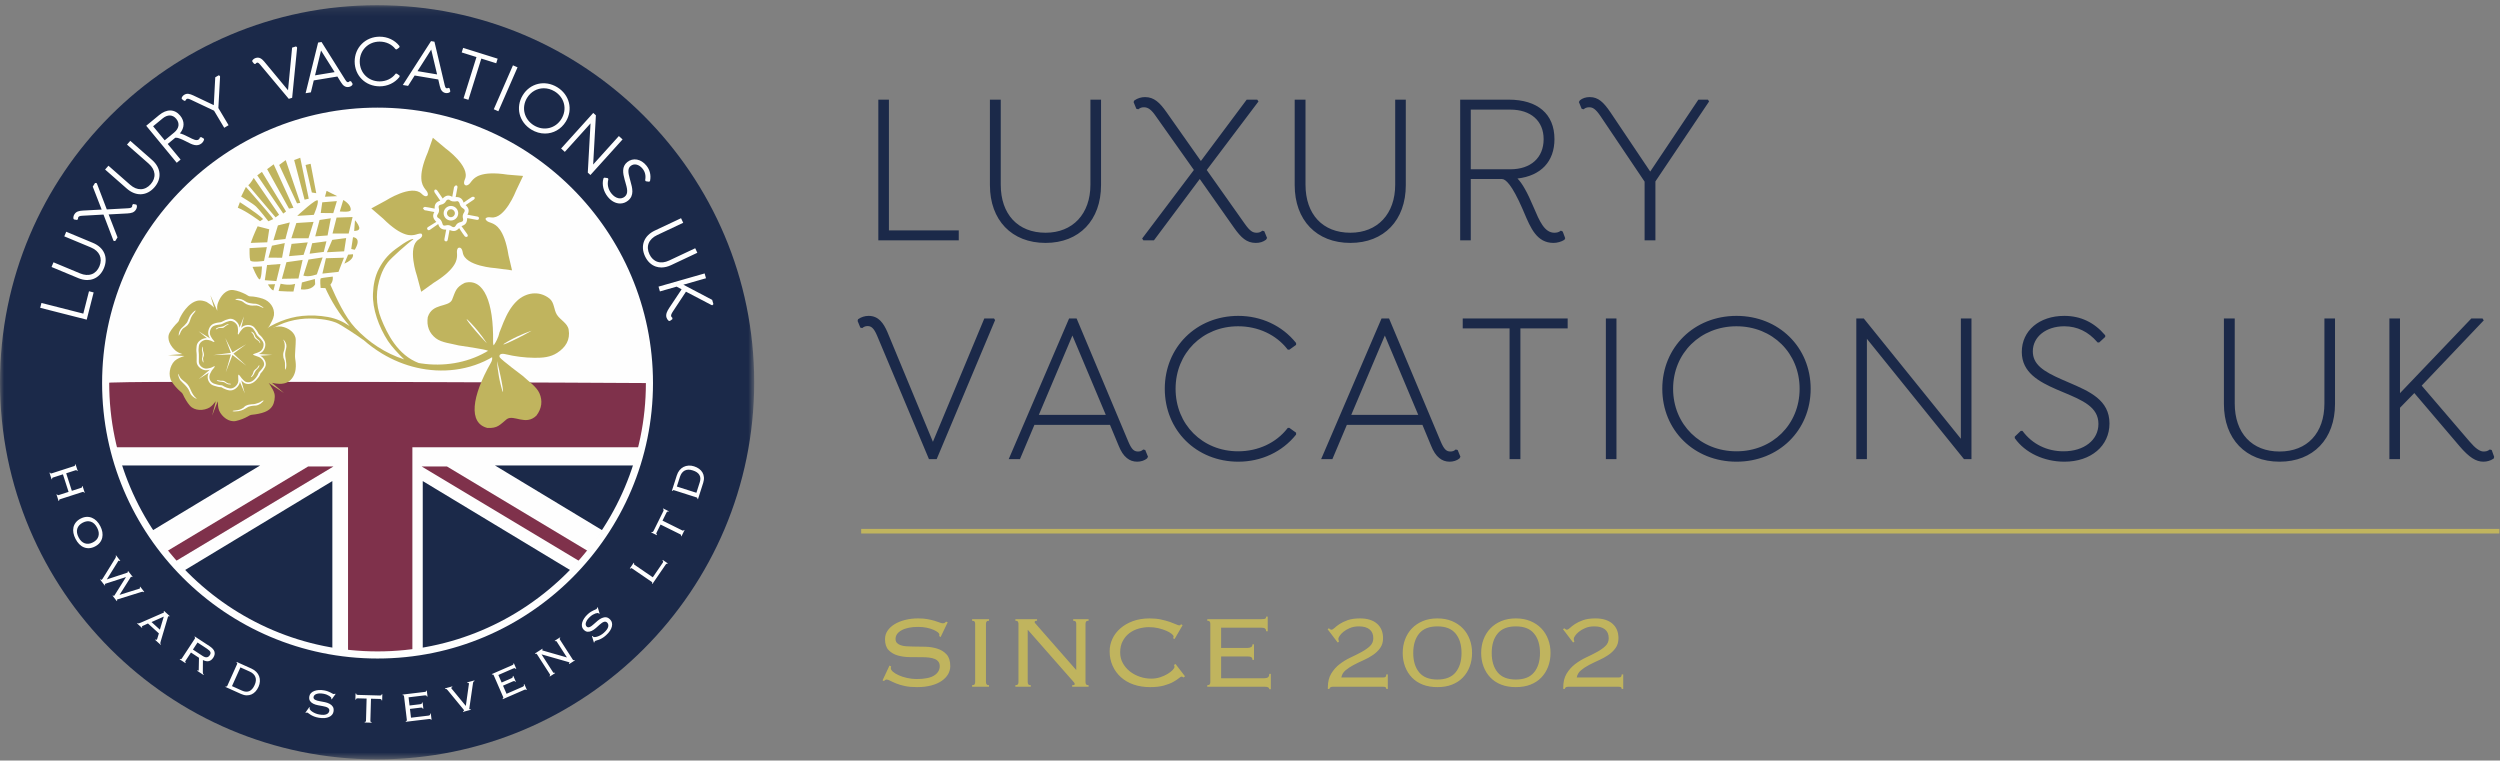 <?xml version="1.0" encoding="UTF-8"?>
<svg width="309px" height="94px" viewBox="0 0 309 94" version="1.1" xmlns="http://www.w3.org/2000/svg" xmlns:xlink="http://www.w3.org/1999/xlink">
    <rect x="0" y="0" width="309" height="94" fill="#808080" stroke="none"/>
    <!-- Generator: Sketch 62 (91390) - https://sketch.com -->
    <title>Group 6</title>
    <desc>Created with Sketch.</desc>
    <defs>
        <polygon id="path-1" points="6.43835616e-05 0.138 93.219 0.138 93.219 93.356 6.43835616e-05 93.356"></polygon>
    </defs>
    <g id="Symbols" stroke="none" stroke-width="1" fill="none" fill-rule="evenodd">
        <g id="HEADER/dark" transform="translate(-140, -3)">
            <g id="HEADER" transform="translate(140, 3)">
                <g id="Group-6">
                    <g id="logo/dark" transform="translate(106, 12)">
                        <g id="logo">
                            <path d="M50.691,64.213 L50.691,66.023 L50.501,66.023 C50.501,65.886 50.459,65.776 50.374,65.698 C50.289,65.618 50.125,65.578 49.882,65.578 L44.929,65.578 L44.929,68.086 L48.152,68.086 C48.343,68.086 48.499,68.054 48.62,67.992 C48.742,67.928 48.803,67.811 48.803,67.642 L48.993,67.642 L48.993,69.563 L48.803,69.563 C48.803,69.404 48.755,69.293 48.659,69.229 C48.565,69.166 48.406,69.135 48.183,69.135 L44.929,69.135 L44.929,71.833 L50.231,71.833 C50.453,71.833 50.617,71.793 50.724,71.714 C50.83,71.634 50.881,71.494 50.881,71.292 L51.073,71.292 L51.073,73.182 L50.881,73.182 C50.881,72.981 50.697,72.88 50.327,72.88 L43.215,72.88 L43.215,72.69 C43.363,72.69 43.464,72.656 43.517,72.587 C43.57,72.518 43.596,72.426 43.596,72.309 L43.596,65.102 C43.596,64.986 43.57,64.893 43.517,64.825 C43.464,64.756 43.363,64.721 43.215,64.721 L43.215,64.531 L49.867,64.531 C50.141,64.531 50.316,64.507 50.391,64.459 C50.464,64.413 50.501,64.329 50.501,64.213 L50.691,64.213 Z M62.104,64.435 C63.003,64.435 63.703,64.653 64.2,65.086 C64.696,65.52 64.946,66.118 64.946,66.881 C64.946,67.357 64.827,67.762 64.589,68.095 C64.351,68.428 64.052,68.716 63.692,68.959 C63.333,69.203 62.937,69.421 62.509,69.611 C62.081,69.801 61.676,69.997 61.295,70.198 C60.914,70.398 60.583,70.618 60.303,70.856 C60.023,71.095 59.851,71.389 59.787,71.737 L64.946,71.737 C65.105,71.737 65.211,71.709 65.263,71.651 C65.316,71.593 65.343,71.494 65.343,71.357 L65.533,71.357 L65.533,73.15 L65.343,73.15 C65.343,73.055 65.316,72.986 65.263,72.944 C65.211,72.902 65.105,72.88 64.946,72.88 L58.756,72.88 C58.491,72.88 58.343,72.97 58.311,73.15 L58.121,73.15 L58.121,72.96 C58.121,72.293 58.257,71.729 58.533,71.269 C58.808,70.809 59.154,70.418 59.572,70.095 C59.991,69.772 60.443,69.497 60.93,69.269 C61.418,69.041 61.87,68.814 62.287,68.587 C62.705,68.359 63.051,68.116 63.327,67.856 C63.601,67.598 63.74,67.272 63.74,66.881 C63.74,66.404 63.586,66.042 63.279,65.793 C62.973,65.544 62.533,65.42 61.962,65.42 C61.538,65.42 61.166,65.489 60.843,65.626 C60.519,65.764 60.253,65.92 60.041,66.095 C59.829,66.269 59.67,66.441 59.565,66.611 C59.459,66.779 59.412,66.897 59.423,66.959 C59.423,67.023 59.43,67.081 59.446,67.135 C59.462,67.187 59.48,67.24 59.502,67.293 L59.342,67.42 L58.089,65.769 L58.247,65.658 C58.28,65.68 58.327,65.714 58.389,65.762 C58.454,65.809 58.507,65.832 58.549,65.832 C58.666,65.832 58.8,65.758 58.953,65.61 C59.107,65.462 59.316,65.3 59.58,65.126 C59.845,64.952 60.179,64.793 60.581,64.65 C60.983,64.507 61.49,64.435 62.104,64.435 Z M91.201,64.435 C92.1,64.435 92.799,64.653 93.296,65.086 C93.793,65.52 94.042,66.118 94.042,66.881 C94.042,67.357 93.924,67.762 93.686,68.095 C93.448,68.428 93.148,68.716 92.789,68.959 C92.429,69.203 92.034,69.421 91.606,69.611 C91.178,69.801 90.772,69.997 90.391,70.198 C90.011,70.398 89.68,70.618 89.4,70.856 C89.119,71.095 88.948,71.389 88.884,71.737 L94.042,71.737 C94.202,71.737 94.307,71.709 94.36,71.651 C94.412,71.593 94.439,71.494 94.439,71.357 L94.63,71.357 L94.63,73.15 L94.439,73.15 C94.439,73.055 94.412,72.986 94.36,72.944 C94.307,72.902 94.202,72.88 94.042,72.88 L87.852,72.88 C87.587,72.88 87.439,72.97 87.407,73.15 L87.217,73.15 L87.217,72.96 C87.217,72.293 87.354,71.729 87.629,71.269 C87.905,70.809 88.251,70.418 88.669,70.095 C89.088,69.772 89.54,69.497 90.027,69.269 C90.514,69.041 90.966,68.814 91.384,68.587 C91.802,68.359 92.148,68.116 92.423,67.856 C92.698,67.598 92.837,67.272 92.837,66.881 C92.837,66.404 92.683,66.042 92.375,65.793 C92.069,65.544 91.63,65.42 91.058,65.42 C90.635,65.42 90.262,65.489 89.939,65.626 C89.616,65.764 89.349,65.92 89.138,66.095 C88.926,66.269 88.767,66.441 88.662,66.611 C88.556,66.779 88.508,66.897 88.519,66.959 C88.519,67.023 88.526,67.081 88.542,67.135 C88.558,67.187 88.576,67.24 88.598,67.293 L88.439,67.42 L87.185,65.769 L87.343,65.658 C87.376,65.68 87.423,65.714 87.486,65.762 C87.551,65.809 87.603,65.832 87.645,65.832 C87.762,65.832 87.897,65.758 88.049,65.61 C88.203,65.462 88.412,65.3 88.677,65.126 C88.942,64.952 89.275,64.793 89.677,64.65 C90.079,64.507 90.587,64.435 91.201,64.435 Z M81.359,64.435 C82.037,64.435 82.64,64.547 83.169,64.769 C83.698,64.991 84.145,65.293 84.509,65.674 C84.876,66.054 85.156,66.505 85.352,67.023 C85.548,67.542 85.645,68.102 85.645,68.706 C85.645,69.309 85.548,69.869 85.352,70.388 C85.156,70.908 84.876,71.357 84.509,71.738 C84.145,72.119 83.698,72.413 83.169,72.619 C82.64,72.825 82.037,72.928 81.359,72.928 C80.682,72.928 80.078,72.825 79.549,72.619 C79.02,72.413 78.573,72.119 78.208,71.738 C77.842,71.357 77.562,70.908 77.367,70.388 C77.171,69.869 77.073,69.309 77.073,68.706 C77.073,68.102 77.171,67.542 77.367,67.023 C77.562,66.505 77.842,66.054 78.208,65.674 C78.573,65.293 79.02,64.991 79.549,64.769 C80.078,64.547 80.682,64.435 81.359,64.435 Z M36.089,64.436 C36.618,64.436 37.089,64.481 37.501,64.571 C37.915,64.661 38.273,64.759 38.581,64.864 C38.888,64.971 39.14,65.069 39.335,65.158 C39.53,65.248 39.666,65.293 39.74,65.293 C39.824,65.293 39.877,65.28 39.899,65.253 C39.919,65.227 39.947,65.193 39.978,65.149 L40.168,65.277 L39.184,66.975 L38.978,66.88 C39.03,66.827 39.057,66.758 39.057,66.674 C39.057,66.59 38.978,66.481 38.819,66.348 C38.66,66.216 38.443,66.09 38.167,65.968 C37.893,65.846 37.571,65.74 37.2,65.65 C36.829,65.56 36.432,65.515 36.01,65.515 C35.586,65.515 35.161,65.576 34.732,65.697 C34.303,65.819 33.922,66.005 33.588,66.259 C33.255,66.513 32.982,66.838 32.771,67.233 C32.558,67.629 32.453,68.101 32.453,68.65 C32.453,69.126 32.562,69.561 32.779,69.957 C32.995,70.352 33.285,70.694 33.644,70.978 C34.004,71.263 34.414,71.485 34.875,71.643 C35.335,71.801 35.808,71.88 36.296,71.88 C36.676,71.88 37.038,71.825 37.383,71.714 C37.726,71.602 38.031,71.468 38.295,71.31 C38.559,71.15 38.771,70.989 38.93,70.825 C39.09,70.661 39.168,70.526 39.168,70.42 C39.168,70.325 39.142,70.251 39.09,70.197 L39.294,70.071 L40.47,71.595 L40.263,71.738 C40.2,71.664 40.121,71.626 40.025,71.626 C39.972,71.626 39.864,71.696 39.7,71.834 C39.536,71.973 39.302,72.125 39.002,72.291 C38.7,72.458 38.317,72.606 37.851,72.735 C37.385,72.864 36.819,72.928 36.152,72.928 C35.411,72.928 34.735,72.823 34.12,72.611 C33.505,72.399 32.981,72.095 32.541,71.698 C32.102,71.302 31.76,70.83 31.516,70.285 C31.274,69.741 31.152,69.145 31.152,68.5 C31.152,67.96 31.266,67.447 31.494,66.96 C31.72,66.472 32.048,66.042 32.477,65.666 C32.905,65.291 33.425,64.991 34.032,64.769 C34.642,64.547 35.327,64.436 36.089,64.436 Z M71.661,64.435 C72.339,64.435 72.942,64.547 73.471,64.769 C74,64.991 74.447,65.293 74.811,65.674 C75.178,66.054 75.458,66.505 75.654,67.023 C75.85,67.542 75.947,68.102 75.947,68.706 C75.947,69.309 75.85,69.869 75.654,70.388 C75.458,70.908 75.178,71.357 74.811,71.738 C74.447,72.119 74,72.413 73.471,72.619 C72.942,72.825 72.339,72.928 71.661,72.928 C70.984,72.928 70.38,72.825 69.851,72.619 C69.322,72.413 68.875,72.119 68.51,71.738 C68.144,71.357 67.864,70.908 67.669,70.388 C67.473,69.869 67.375,69.309 67.375,68.706 C67.375,68.102 67.473,67.542 67.669,67.023 C67.864,66.505 68.144,66.054 68.51,65.674 C68.875,65.293 69.322,64.991 69.851,64.769 C70.38,64.547 70.984,64.435 71.661,64.435 Z M7.484,64.435 C7.939,64.435 8.333,64.467 8.667,64.531 C9,64.595 9.288,64.663 9.532,64.737 C9.774,64.811 9.976,64.88 10.135,64.943 C10.294,65.007 10.426,65.039 10.532,65.039 C10.648,65.039 10.732,65.018 10.785,64.975 C10.839,64.934 10.891,64.886 10.945,64.833 L11.135,64.912 L10.262,66.737 L10.088,66.626 C10.098,66.595 10.104,66.525 10.104,66.42 C10.104,66.346 10.04,66.256 9.913,66.15 C9.786,66.044 9.606,65.941 9.373,65.841 C9.14,65.74 8.863,65.656 8.539,65.586 C8.216,65.518 7.865,65.484 7.484,65.484 C6.627,65.484 5.947,65.621 5.445,65.896 C4.941,66.171 4.69,66.531 4.69,66.975 C4.69,67.177 4.745,67.338 4.856,67.459 C4.968,67.581 5.122,67.676 5.316,67.745 C5.512,67.814 5.74,67.859 5.999,67.88 C6.26,67.902 6.537,67.912 6.833,67.912 C7.33,67.912 7.849,67.92 8.389,67.936 C8.929,67.952 9.426,68.034 9.88,68.182 C10.336,68.33 10.711,68.569 11.007,68.897 C11.303,69.225 11.453,69.706 11.453,70.34 C11.453,70.68 11.365,71.005 11.191,71.317 C11.015,71.629 10.755,71.907 10.404,72.151 C10.056,72.394 9.624,72.584 9.111,72.721 C8.597,72.86 8.003,72.928 7.326,72.928 C6.754,72.928 6.26,72.883 5.841,72.793 C5.422,72.703 5.066,72.598 4.77,72.476 C4.473,72.354 4.229,72.243 4.039,72.143 C3.849,72.041 3.696,71.991 3.579,71.991 C3.473,71.991 3.363,72.055 3.245,72.182 L3.086,72.087 L3.943,70.261 L4.15,70.372 C4.119,70.446 4.103,70.515 4.103,70.578 C4.103,70.727 4.195,70.88 4.38,71.039 C4.566,71.198 4.81,71.343 5.111,71.475 C5.412,71.608 5.753,71.717 6.135,71.801 C6.515,71.886 6.902,71.929 7.294,71.929 C8.299,71.929 9.027,71.779 9.476,71.483 C9.926,71.187 10.151,70.806 10.151,70.34 C10.151,70.118 10.096,69.933 9.984,69.785 C9.872,69.637 9.72,69.523 9.524,69.444 C9.328,69.365 9.101,69.309 8.841,69.277 C8.583,69.245 8.304,69.229 8.009,69.229 C7.521,69.229 7.006,69.227 6.459,69.221 C5.915,69.217 5.414,69.147 4.96,69.015 C4.506,68.883 4.129,68.663 3.833,68.356 C3.537,68.05 3.389,67.594 3.389,66.991 C3.389,66.611 3.495,66.264 3.705,65.952 C3.918,65.64 4.206,65.372 4.571,65.15 C4.936,64.928 5.368,64.753 5.865,64.626 C6.361,64.499 6.902,64.435 7.484,64.435 Z M16.246,64.531 L16.246,64.721 C16.098,64.721 15.998,64.756 15.944,64.824 C15.891,64.894 15.865,64.986 15.865,65.102 L15.865,72.31 C15.865,72.426 15.891,72.518 15.944,72.587 C15.998,72.656 16.098,72.69 16.246,72.69 L16.246,72.88 L14.151,72.88 L14.151,72.69 C14.299,72.69 14.399,72.656 14.453,72.587 C14.506,72.518 14.531,72.426 14.531,72.31 L14.531,65.102 C14.531,64.986 14.506,64.894 14.453,64.824 C14.399,64.756 14.299,64.721 14.151,64.721 L14.151,64.531 L16.246,64.531 Z M22.183,64.531 L22.183,64.721 C22.067,64.721 21.988,64.736 21.946,64.761 C21.903,64.788 21.882,64.832 21.882,64.896 C21.882,64.928 21.894,64.962 21.922,64.999 C21.948,65.036 21.976,65.07 22.009,65.102 L26.993,70.785 L27.025,70.785 L27.025,65.102 C27.025,64.986 26.999,64.894 26.946,64.824 C26.892,64.756 26.792,64.721 26.644,64.721 L26.644,64.531 L28.549,64.531 L28.549,64.721 C28.401,64.721 28.299,64.756 28.247,64.824 C28.193,64.894 28.168,64.986 28.168,65.102 L28.168,72.309 C28.168,72.426 28.193,72.518 28.247,72.588 C28.299,72.656 28.401,72.69 28.549,72.69 L28.549,72.88 L26.518,72.88 L26.518,72.69 C26.728,72.69 26.834,72.648 26.834,72.564 C26.834,72.49 26.812,72.428 26.77,72.38 C26.728,72.332 26.696,72.293 26.675,72.261 L21.025,65.832 L21.025,72.309 C21.025,72.426 21.051,72.518 21.104,72.588 C21.157,72.656 21.258,72.69 21.405,72.69 L21.405,72.88 L19.501,72.88 L19.501,72.69 C19.649,72.69 19.748,72.656 19.802,72.588 C19.855,72.518 19.883,72.426 19.883,72.309 L19.883,65.102 C19.883,64.986 19.855,64.894 19.802,64.824 C19.748,64.756 19.649,64.721 19.501,64.721 L19.501,64.531 L22.183,64.531 Z M71.661,65.42 C70.644,65.42 69.893,65.716 69.407,66.309 C68.921,66.901 68.677,67.701 68.677,68.706 C68.677,69.711 68.921,70.51 69.407,71.102 C69.893,71.695 70.644,71.991 71.661,71.991 C72.677,71.991 73.429,71.695 73.914,71.102 C74.401,70.51 74.645,69.711 74.645,68.706 C74.645,67.701 74.401,66.901 73.914,66.309 C73.429,65.716 72.677,65.42 71.661,65.42 Z M81.359,65.42 C80.342,65.42 79.591,65.716 79.105,66.309 C78.619,66.901 78.375,67.701 78.375,68.706 C78.375,69.711 78.619,70.51 79.105,71.102 C79.591,71.695 80.342,71.991 81.359,71.991 C82.375,71.991 83.127,71.695 83.612,71.102 C84.099,70.51 84.343,69.711 84.343,68.706 C84.343,67.701 84.099,66.901 83.612,66.309 C83.127,65.716 82.375,65.42 81.359,65.42 Z" id="Combined-Shape" fill="#C0B45E"></path>
                            <polygon id="Fill-19" fill="#C0B45E" points="0.442 53.941 202.926 53.941 202.926 53.372 0.442 53.372"></polygon>
                            <path d="M149.143,27.042 C151.149,27.042 152.841,27.839 154.172,29.41 L154.205,29.449 L154.205,29.643 L153.461,30.328 L153.262,30.328 L153.219,30.278 C152.101,28.985 150.73,28.328 149.143,28.328 C146.891,28.328 145.256,29.629 145.256,31.423 C145.256,33.028 146.513,33.883 148.829,34.898 C149.122,35.028 149.415,35.153 149.705,35.278 C152.289,36.389 154.732,37.439 154.732,40.344 C154.732,43.123 152.444,45.065 149.168,45.065 C146.648,45.065 144.304,43.963 143.051,42.19 L143.024,42.152 L143.024,41.968 L143.769,41.254 L143.974,41.254 L144.018,41.311 C145.219,42.905 147.009,43.781 149.063,43.781 C151.598,43.781 153.366,42.39 153.366,40.397 C153.366,38.303 151.43,37.491 148.977,36.464 C148.718,36.357 148.456,36.247 148.192,36.133 C146.014,35.181 143.893,34.039 143.893,31.502 C143.893,28.877 146.052,27.042 149.143,27.042 Z M47.056,27.042 C49.882,27.042 52.476,28.251 54.168,30.36 L54.198,30.399 L54.198,30.626 L53.366,31.223 L53.171,31.223 L53.129,31.167 C51.723,29.363 49.499,28.328 47.031,28.328 C42.624,28.328 39.302,31.65 39.302,36.055 C39.302,40.459 42.624,43.781 47.031,43.781 C49.499,43.781 51.723,42.746 53.129,40.941 L53.171,40.886 L53.366,40.886 L54.198,41.482 L54.198,41.71 L54.168,41.749 C52.476,43.856 49.883,45.065 47.056,45.065 C41.874,45.065 37.967,41.191 37.967,36.055 C37.967,30.917 41.874,27.042 47.056,27.042 Z M170.213,27.359 L170.213,37.87 C170.213,41.532 172.336,43.807 175.755,43.807 C179.173,43.807 181.297,41.532 181.297,37.87 L181.297,27.359 L182.608,27.359 L182.608,37.924 C182.608,42.263 179.916,45.065 175.755,45.065 C171.575,45.065 168.875,42.263 168.875,37.924 L168.875,27.359 L170.213,27.359 Z M190.639,27.359 L190.639,36.594 L199.462,27.359 L200.837,27.359 L200.994,27.597 L193.32,35.665 L199.236,42.568 C199.955,43.414 200.505,43.807 200.969,43.807 C201.27,43.807 201.48,43.745 201.675,43.598 L201.727,43.558 L201.974,43.62 L202.278,44.469 L202.227,44.669 L202.182,44.7 C201.823,44.939 201.396,45.065 200.945,45.065 C200.023,45.065 199.177,44.518 198.022,43.173 L192.411,36.582 L190.639,38.401 L190.639,44.75 L189.328,44.75 L189.328,27.359 L190.639,27.359 Z M27.067,27.359 L33.446,42.553 C33.856,43.514 34.139,43.807 34.657,43.807 C34.896,43.807 35.085,43.743 35.25,43.604 L35.306,43.557 L35.552,43.62 L35.892,44.455 L35.773,44.666 C35.451,44.924 35.017,45.065 34.552,45.065 C34.068,45.065 33.639,44.913 33.276,44.612 C32.878,44.294 32.545,43.793 32.262,43.081 L31.194,40.513 L21.854,40.513 L20.065,44.75 L18.675,44.75 L18.762,44.551 L26.141,27.359 L27.067,27.359 Z M65.685,27.359 L72.063,42.553 C72.473,43.514 72.757,43.807 73.275,43.807 C73.513,43.807 73.702,43.743 73.867,43.604 L73.923,43.557 L74.168,43.62 L74.509,44.455 L74.389,44.666 C74.067,44.924 73.633,45.065 73.169,45.065 C72.684,45.065 72.256,44.913 71.894,44.612 C71.497,44.295 71.163,43.793 70.878,43.081 L69.812,40.513 L60.472,40.513 L58.683,44.75 L57.292,44.75 L57.378,44.551 L64.759,27.359 L65.685,27.359 Z M108.629,27.042 C113.857,27.042 117.798,30.917 117.798,36.054 C117.798,41.191 113.857,45.065 108.629,45.065 C103.401,45.065 99.459,41.191 99.459,36.054 C99.459,30.917 103.401,27.042 108.629,27.042 Z M87.764,27.36 L87.764,28.592 L81.922,28.592 L81.922,44.75 L80.584,44.75 L80.584,28.592 L74.793,28.592 L74.793,27.36 L87.764,27.36 Z M1.358,27.042 C2.626,27.042 3.22,27.994 3.675,29.023 L9.308,42.606 L15.662,27.36 L16.86,27.36 L16.996,27.566 L16.964,27.635 L9.772,44.75 L8.819,44.75 L2.414,29.503 C1.997,28.503 1.651,28.301 1.229,28.301 C0.935,28.301 0.731,28.43 0.634,28.506 L0.58,28.551 L0.335,28.491 L0,27.671 L0.05,27.469 L0.092,27.438 C0.441,27.187 0.902,27.042 1.358,27.042 Z M124.361,27.36 L124.404,27.412 L136.363,42.231 L136.363,27.36 L137.673,27.36 L137.673,44.75 L136.751,44.75 L136.707,44.697 L124.749,29.878 L124.749,44.75 L123.44,44.75 L123.44,27.36 L124.361,27.36 Z M93.794,27.359 L93.794,44.749 L92.485,44.749 L92.485,27.359 L93.794,27.359 Z M108.629,28.328 C104.164,28.328 100.796,31.65 100.796,36.054 C100.796,40.459 104.164,43.781 108.629,43.781 C113.079,43.781 116.433,40.459 116.433,36.054 C116.433,31.65 113.079,28.328 108.629,28.328 Z M26.549,29.473 L22.397,39.281 L30.677,39.281 L26.549,29.473 Z M65.167,29.473 L61.014,39.281 L69.295,39.281 L65.167,29.473 Z M35.529,0.001 C36.643,0.001 37.341,0.679 38.171,1.851 L42.428,7.9 L48.091,0.316 L49.396,0.316 L49.547,0.544 L49.484,0.623 L43.154,9.014 L47.858,15.667 C48.513,16.595 48.862,16.766 49.32,16.766 C49.588,16.766 49.771,16.706 49.971,16.556 L50.026,16.516 L50.266,16.577 L50.609,17.415 L50.484,17.626 C50.123,17.897 49.717,18.024 49.214,18.024 C48.083,18.024 47.403,17.374 46.545,16.174 L42.29,10.124 L36.625,17.708 L35.32,17.708 L35.17,17.481 L35.232,17.401 L41.564,9.009 L36.858,2.356 C36.317,1.566 35.908,1.259 35.396,1.259 C35.128,1.259 34.946,1.318 34.747,1.468 L34.692,1.508 L34.451,1.447 L34.109,0.611 L34.206,0.414 L34.24,0.392 C34.628,0.133 35.064,0.001 35.529,0.001 Z M55.361,0.316 L55.361,10.829 C55.361,14.49 57.485,16.766 60.903,16.766 C64.27,16.766 66.446,14.435 66.446,10.829 L66.446,0.316 L67.757,0.316 L67.757,10.881 C67.757,15.22 65.066,18.024 60.903,18.024 C56.724,18.024 54.024,15.22 54.024,10.881 L54.024,0.316 L55.361,0.316 Z M80.46,0.316 C84.065,0.316 86.131,2.094 86.131,5.197 C86.131,7.962 84.471,9.722 81.559,10.067 C82.13,10.619 82.804,11.818 83.567,13.642 C84.279,15.317 84.893,16.766 86.121,16.766 C86.426,16.766 86.665,16.697 86.852,16.557 L86.922,16.504 L87.153,16.621 L87.459,17.442 L87.362,17.639 L87.327,17.66 C86.96,17.885 86.459,18.024 86.014,18.024 C83.962,18.024 83.194,16.205 82.38,14.281 L82.2,13.858 C80.863,10.775 80.074,10.128 79.646,10.128 L75.788,10.128 L75.788,17.708 L74.478,17.708 L74.478,0.316 L80.46,0.316 Z M17.692,0.316 L17.692,10.829 C17.692,14.49 19.815,16.766 23.234,16.766 C26.601,16.766 28.776,14.435 28.776,10.829 L28.776,0.316 L30.088,0.316 L30.088,10.881 C30.088,15.22 27.395,18.024 23.234,18.024 C19.055,18.024 16.354,15.22 16.354,10.881 L16.354,0.316 L17.692,0.316 Z M3.871,0.317 L3.871,16.476 L12.503,16.476 L12.503,17.708 L2.561,17.708 L2.561,0.317 L3.871,0.317 Z M90.493,0 C91.557,0 92.206,0.652 93.032,1.853 L97.968,9.204 L103.918,0.317 L105.098,0.317 L105.244,0.538 L105.191,0.617 L98.609,10.424 L98.609,17.708 L97.272,17.708 L97.272,10.45 L91.823,2.354 C91.199,1.434 90.847,1.259 90.415,1.259 C90.104,1.259 89.906,1.37 89.795,1.463 L89.74,1.509 L89.494,1.447 L89.15,0.611 L89.272,0.401 C89.595,0.135 90.005,0 90.493,0 Z M80.673,1.548 L75.788,1.548 L75.788,8.923 L80.673,8.923 C83.213,8.923 84.793,7.495 84.793,5.197 C84.793,2.946 83.213,1.548 80.673,1.548 Z" id="Combined-Shape" fill="#1B2949"></path>
                        </g>
                    </g>
                    <g id="logo-circle">
                        <g>
                            <path d="M12.62,47.348 C12.62,28.575 27.892,13.303 46.665,13.303 C65.437,13.303 80.71,28.575 80.71,47.348 C80.71,66.12 65.437,81.393 46.665,81.393 C27.892,81.393 12.62,66.12 12.62,47.348 Z" id="Fill-176" fill="#FEFEFE"></path>
                            <path d="M41.078,59.461 L41.078,80.483 C33.834,79.27 27.379,75.742 22.494,70.683 L22.494,70.683 L41.078,59.461 Z M52.252,59.461 L70.835,70.683 C65.95,75.742 59.496,79.27 52.252,80.483 L52.252,59.461 Z M32.152,57.532 L18.548,65.747 C16.894,63.223 15.567,60.466 14.634,57.532 L14.634,57.532 L32.152,57.532 Z M78.695,57.532 C77.763,60.466 76.436,63.223 74.782,65.747 L61.177,57.532 L78.695,57.532 Z" id="Combined-Shape" fill="#1B2949"></path>
                            <path d="M80.266,47.154 C80.266,47.219 80.271,47.283 80.271,47.348 C80.271,50.082 79.936,52.737 79.32,55.282 L79.32,55.282 L50.97,55.282 L50.97,80.67 C49.559,80.85 48.124,80.954 46.664,80.954 C45.431,80.954 44.215,80.883 43.016,80.753 L43.016,80.753 L43.016,55.282 L14.01,55.282 C13.393,52.737 13.059,50.082 13.059,47.348 C13.059,47.283 13.063,47.219 13.064,47.154 L13.064,47.154 Z M41.212,57.657 L21.429,69.528 C21.07,69.12 20.721,68.703 20.382,68.278 L20.382,68.278 L38.083,57.657 L41.212,57.657 Z M55.246,57.657 L72.947,68.278 C72.608,68.703 72.259,69.12 71.9,69.528 L52.117,57.657 L55.246,57.657 Z" id="Combined-Shape" fill="#7F314B"></path>
                            <g id="Group-21" transform="translate(0, 0.506)">
                                <mask id="mask-2" fill="white">
                                    <use xlink:href="#path-1"></use>
                                </mask>
                                <g id="Clip-20"></g>
                                <path d="M46.609,80.104 C65.032,80.104 79.967,65.17 79.967,46.747 C79.967,28.324 65.032,13.39 46.609,13.39 C28.187,13.39 13.252,28.324 13.252,46.747 C13.252,65.17 28.187,80.104 46.609,80.104 M6.43835616e-05,46.747 C6.43835616e-05,21.005 20.868,0.138 46.609,0.138 C72.35,0.138 93.219,21.005 93.219,46.747 C93.219,72.488 72.35,93.356 46.609,93.356 C20.868,93.356 6.43835616e-05,72.488 6.43835616e-05,46.747" id="Fill-19" fill="#1B2949" mask="url(#mask-2)"></path>
                            </g>
                            <path d="M43.946,85.713 L44.023,85.716 C44.02,85.828 44.094,85.885 44.244,85.89 L46.948,85.965 C47.098,85.97 47.175,85.916 47.178,85.804 L47.256,85.806 L47.234,86.566 L47.157,86.564 C47.159,86.5 47.142,86.455 47.109,86.43 C47.076,86.406 47.018,86.393 46.936,86.391 L45.855,86.36 L45.778,89.09 C45.776,89.137 45.786,89.175 45.807,89.203 C45.828,89.232 45.868,89.247 45.928,89.249 L45.926,89.326 L45.076,89.302 L45.078,89.225 C45.139,89.227 45.179,89.213 45.202,89.186 C45.225,89.159 45.236,89.122 45.237,89.075 L45.313,86.344 L44.232,86.314 C44.15,86.313 44.093,86.322 44.058,86.345 C44.022,86.368 44.004,86.411 44.002,86.475 L43.925,86.474 L43.946,85.713 Z M52.755,85.362 L52.841,86.091 L52.765,86.1 C52.759,86.045 52.736,86.002 52.698,85.975 C52.661,85.947 52.592,85.939 52.494,85.95 L50.499,86.188 L50.62,87.2 L51.918,87.044 C51.995,87.035 52.055,87.014 52.102,86.984 C52.149,86.952 52.167,86.902 52.158,86.834 L52.236,86.825 L52.328,87.598 L52.252,87.607 C52.243,87.544 52.219,87.501 52.178,87.48 C52.136,87.459 52.071,87.454 51.981,87.465 L50.67,87.621 L50.8,88.708 L52.935,88.453 C53.025,88.442 53.09,88.419 53.129,88.381 C53.167,88.345 53.181,88.286 53.172,88.204 L53.249,88.195 L53.339,88.956 L53.263,88.966 C53.253,88.885 53.173,88.853 53.025,88.871 L50.159,89.213 L50.15,89.136 C50.209,89.129 50.248,89.11 50.267,89.08 C50.285,89.05 50.291,89.012 50.285,88.965 L49.939,86.061 C49.933,86.014 49.918,85.978 49.893,85.952 C49.869,85.928 49.827,85.918 49.767,85.926 L49.757,85.849 L52.438,85.528 C52.549,85.516 52.617,85.498 52.645,85.475 C52.672,85.453 52.684,85.418 52.678,85.371 L52.755,85.362 Z M40.053,85.329 C40.234,85.36 40.39,85.401 40.518,85.45 C40.647,85.499 40.757,85.547 40.849,85.594 C40.941,85.641 41.017,85.682 41.075,85.72 C41.134,85.756 41.185,85.778 41.227,85.786 C41.274,85.794 41.309,85.791 41.333,85.778 C41.357,85.765 41.382,85.75 41.407,85.732 L41.478,85.778 L40.999,86.445 L40.937,86.388 C40.943,86.376 40.95,86.35 40.959,86.307 C40.963,86.277 40.944,86.237 40.901,86.186 C40.858,86.135 40.793,86.081 40.707,86.024 C40.621,85.967 40.516,85.914 40.392,85.863 C40.269,85.813 40.131,85.774 39.978,85.747 C39.635,85.686 39.355,85.693 39.134,85.767 C38.914,85.841 38.788,85.967 38.756,86.145 C38.742,86.225 38.752,86.294 38.789,86.35 C38.824,86.407 38.879,86.456 38.953,86.497 C39.026,86.538 39.113,86.572 39.215,86.599 C39.318,86.626 39.428,86.65 39.546,86.672 C39.744,86.707 39.951,86.746 40.166,86.791 C40.381,86.835 40.573,86.904 40.744,86.994 C40.915,87.086 41.049,87.209 41.144,87.361 C41.239,87.512 41.264,87.715 41.22,87.969 C41.196,88.104 41.137,88.228 41.046,88.34 C40.953,88.453 40.829,88.545 40.672,88.617 C40.516,88.69 40.329,88.736 40.115,88.755 C39.9,88.773 39.657,88.758 39.387,88.71 C39.159,88.67 38.964,88.617 38.803,88.55 C38.643,88.485 38.508,88.418 38.398,88.348 C38.287,88.279 38.199,88.217 38.13,88.164 C38.062,88.109 38.004,88.079 37.957,88.07 C37.914,88.063 37.865,88.08 37.81,88.122 L37.753,88.073 L38.226,87.404 L38.3,87.464 C38.282,87.491 38.271,87.518 38.266,87.543 C38.256,87.602 38.282,87.67 38.345,87.746 C38.407,87.824 38.495,87.899 38.606,87.972 C38.716,88.047 38.846,88.115 38.991,88.175 C39.137,88.236 39.289,88.281 39.445,88.308 C39.847,88.379 40.148,88.372 40.348,88.285 C40.549,88.2 40.666,88.063 40.699,87.877 C40.715,87.788 40.706,87.71 40.672,87.643 C40.638,87.576 40.585,87.52 40.512,87.474 C40.44,87.428 40.352,87.39 40.251,87.359 C40.15,87.328 40.041,87.301 39.922,87.281 C39.727,87.246 39.521,87.209 39.304,87.168 C39.087,87.127 38.891,87.064 38.72,86.979 C38.547,86.894 38.412,86.78 38.316,86.636 C38.219,86.493 38.193,86.3 38.235,86.059 C38.262,85.907 38.329,85.776 38.436,85.667 C38.542,85.557 38.677,85.47 38.838,85.408 C39,85.345 39.184,85.305 39.392,85.29 C39.6,85.275 39.82,85.287 40.053,85.329 Z M58.631,84.1 L58.651,84.175 C58.593,84.191 58.549,84.22 58.52,84.261 C58.492,84.302 58.471,84.366 58.459,84.454 L58.021,87.469 C58.02,87.478 58.015,87.5 58.009,87.535 C58.003,87.57 58.003,87.598 58.009,87.619 C58.014,87.64 58.027,87.655 58.047,87.665 C58.068,87.676 58.11,87.671 58.172,87.655 L58.192,87.729 L57.241,87.987 L57.22,87.912 C57.279,87.897 57.316,87.878 57.333,87.859 C57.349,87.839 57.355,87.818 57.349,87.797 C57.342,87.768 57.333,87.746 57.326,87.734 C57.317,87.72 57.3,87.699 57.275,87.671 L55.326,85.302 C55.26,85.223 55.207,85.175 55.167,85.16 C55.127,85.143 55.078,85.143 55.019,85.159 L55,85.084 L55.894,84.841 L55.916,84.916 C55.807,84.945 55.762,84.993 55.78,85.059 C55.785,85.076 55.795,85.092 55.811,85.108 C55.825,85.124 55.84,85.141 55.854,85.16 L57.577,87.255 L57.949,84.592 C57.952,84.569 57.955,84.548 57.959,84.529 C57.963,84.511 57.962,84.493 57.958,84.476 C57.949,84.443 57.931,84.42 57.903,84.408 C57.875,84.395 57.83,84.398 57.768,84.414 L57.748,84.339 L58.631,84.1 Z M63.519,81.986 L63.812,82.659 L63.741,82.69 C63.72,82.639 63.686,82.605 63.642,82.59 C63.597,82.574 63.53,82.585 63.44,82.624 L61.597,83.427 L62.003,84.36 L63.202,83.838 C63.272,83.807 63.326,83.771 63.36,83.726 C63.396,83.684 63.4,83.631 63.372,83.567 L63.443,83.536 L63.754,84.251 L63.684,84.282 C63.657,84.223 63.622,84.189 63.576,84.181 C63.53,84.173 63.467,84.187 63.383,84.223 L62.173,84.75 L62.61,85.754 L64.582,84.895 C64.664,84.859 64.719,84.817 64.745,84.77 C64.772,84.724 64.769,84.663 64.737,84.588 L64.808,84.557 L65.114,85.26 L65.043,85.291 C65.01,85.217 64.925,85.209 64.788,85.269 L62.141,86.421 L62.111,86.35 C62.165,86.326 62.198,86.296 62.207,86.263 C62.215,86.229 62.21,86.19 62.19,86.147 L61.024,83.466 C61.005,83.422 60.981,83.393 60.949,83.375 C60.919,83.358 60.876,83.362 60.821,83.386 L60.789,83.315 L63.264,82.238 C63.366,82.193 63.427,82.156 63.448,82.126 C63.467,82.097 63.468,82.06 63.449,82.016 L63.519,81.986 Z M29.255,81.815 L31.076,82.635 C31.319,82.745 31.519,82.881 31.679,83.044 C31.838,83.207 31.955,83.388 32.028,83.586 C32.102,83.784 32.133,83.995 32.122,84.218 C32.111,84.441 32.055,84.665 31.955,84.888 C31.855,85.111 31.73,85.303 31.582,85.465 C31.434,85.627 31.267,85.749 31.083,85.83 C30.898,85.912 30.697,85.95 30.48,85.944 C30.264,85.939 30.037,85.883 29.798,85.775 L27.865,84.906 L27.896,84.835 C27.952,84.86 27.994,84.864 28.026,84.847 C28.056,84.831 28.082,84.801 28.101,84.758 L29.301,82.09 C29.32,82.048 29.325,82.009 29.317,81.975 C29.309,81.941 29.278,81.911 29.223,81.887 L29.255,81.815 Z M29.716,82.489 L28.673,84.804 L29.919,85.364 C30.263,85.518 30.566,85.537 30.826,85.419 C31.087,85.301 31.302,85.051 31.473,84.672 C31.644,84.291 31.675,83.959 31.565,83.675 C31.455,83.39 31.218,83.166 30.855,83.002 L29.716,82.489 Z M69.213,78.782 L69.255,78.846 C69.204,78.879 69.178,78.913 69.175,78.949 C69.172,78.983 69.183,79.021 69.209,79.061 L70.79,81.52 C70.815,81.559 70.845,81.586 70.878,81.597 C70.911,81.61 70.953,81.599 71.004,81.566 L71.045,81.632 L70.351,82.077 L70.311,82.013 C70.383,81.966 70.409,81.928 70.391,81.899 C70.375,81.874 70.354,81.858 70.329,81.851 C70.304,81.844 70.285,81.838 70.271,81.831 L66.932,80.878 L68.353,83.087 C68.378,83.128 68.407,83.153 68.44,83.165 C68.473,83.177 68.516,83.167 68.566,83.134 L68.608,83.199 L67.958,83.617 L67.916,83.552 C67.966,83.519 67.993,83.486 67.996,83.45 C67.999,83.416 67.988,83.378 67.962,83.338 L66.381,80.879 C66.355,80.839 66.326,80.814 66.293,80.802 C66.26,80.789 66.218,80.8 66.167,80.833 L66.126,80.768 L67.04,80.179 L67.083,80.244 C67.043,80.27 67.019,80.292 67.01,80.31 C67.002,80.328 67.004,80.348 67.018,80.37 C67.024,80.38 67.037,80.389 67.054,80.396 C67.072,80.403 67.089,80.408 67.107,80.412 L70.054,81.257 L70.066,81.25 L68.819,79.311 C68.792,79.271 68.764,79.246 68.73,79.233 C68.697,79.222 68.656,79.232 68.604,79.265 L68.563,79.2 L69.213,78.782 Z M24.074,78.666 L25.878,79.849 C26.234,80.082 26.444,80.318 26.51,80.553 C26.576,80.789 26.526,81.034 26.358,81.289 C26.211,81.516 26.033,81.657 25.828,81.711 C25.623,81.767 25.373,81.724 25.081,81.583 L25.07,83.078 C25.071,83.162 25.078,83.219 25.089,83.253 C25.102,83.287 25.134,83.321 25.188,83.356 L25.145,83.421 L24.37,82.912 L24.413,82.847 C24.459,82.877 24.491,82.894 24.508,82.895 C24.526,82.896 24.54,82.888 24.552,82.87 C24.566,82.848 24.571,82.822 24.564,82.792 L24.594,81.303 L23.603,80.652 L22.925,81.687 C22.898,81.726 22.888,81.764 22.889,81.798 C22.892,81.834 22.918,81.868 22.97,81.901 L22.927,81.965 L22.216,81.5 L22.258,81.435 C22.308,81.467 22.351,81.478 22.383,81.467 C22.417,81.455 22.446,81.429 22.472,81.39 L24.076,78.946 C24.102,78.905 24.113,78.868 24.111,78.833 C24.108,78.797 24.082,78.764 24.032,78.731 L24.074,78.666 Z M24.415,79.414 L23.844,80.287 L25.022,81.06 C25.242,81.204 25.422,81.263 25.568,81.24 C25.711,81.216 25.83,81.132 25.924,80.989 C25.971,80.917 26.002,80.851 26.017,80.788 C26.033,80.726 26.028,80.663 26.003,80.598 C25.979,80.533 25.932,80.466 25.862,80.397 C25.792,80.328 25.693,80.252 25.568,80.169 L24.415,79.414 Z M20.276,75.508 L20.971,76.14 L20.919,76.198 C20.869,76.151 20.825,76.148 20.791,76.185 C20.773,76.204 20.76,76.236 20.748,76.281 C20.737,76.325 20.719,76.387 20.695,76.464 L19.887,79.192 C19.863,79.276 19.845,79.341 19.833,79.387 C19.819,79.433 19.813,79.471 19.813,79.499 C19.813,79.529 19.819,79.552 19.832,79.569 C19.845,79.586 19.866,79.609 19.894,79.635 L19.843,79.691 L19.18,79.09 L19.233,79.032 C19.269,79.067 19.3,79.085 19.323,79.085 C19.346,79.085 19.368,79.075 19.388,79.052 C19.402,79.037 19.413,79.017 19.422,78.992 C19.429,78.966 19.447,78.914 19.473,78.833 L19.638,78.288 L18.289,77.062 L17.781,77.296 C17.742,77.314 17.698,77.332 17.651,77.353 C17.603,77.374 17.571,77.394 17.553,77.412 C17.522,77.448 17.533,77.489 17.588,77.538 L17.535,77.596 L16.949,77.063 L17.001,77.006 C17.02,77.023 17.038,77.036 17.055,77.047 C17.072,77.056 17.094,77.059 17.121,77.054 C17.148,77.05 17.184,77.04 17.227,77.024 C17.271,77.009 17.328,76.986 17.4,76.959 L20.013,75.817 C20.086,75.786 20.143,75.763 20.18,75.747 C20.217,75.732 20.243,75.716 20.258,75.7 C20.292,75.662 20.281,75.617 20.224,75.565 L20.276,75.508 Z M73.882,75.064 L74.114,75.851 L74.031,75.864 C74.025,75.852 74.009,75.83 73.98,75.798 C73.96,75.776 73.917,75.765 73.85,75.769 C73.782,75.771 73.7,75.789 73.602,75.822 C73.505,75.855 73.398,75.905 73.282,75.971 C73.166,76.039 73.051,76.124 72.935,76.227 C72.678,76.459 72.51,76.686 72.434,76.906 C72.357,77.124 72.379,77.302 72.499,77.435 C72.554,77.496 72.615,77.53 72.681,77.536 C72.748,77.543 72.82,77.529 72.897,77.497 C72.975,77.466 73.056,77.416 73.139,77.353 C73.224,77.289 73.31,77.216 73.4,77.136 C73.549,77.001 73.708,76.862 73.875,76.721 C74.042,76.579 74.214,76.468 74.391,76.39 C74.569,76.311 74.747,76.28 74.925,76.298 C75.103,76.317 75.28,76.422 75.451,76.613 C75.544,76.716 75.606,76.837 75.638,76.979 C75.67,77.12 75.667,77.276 75.627,77.443 C75.588,77.612 75.509,77.786 75.392,77.967 C75.275,78.148 75.115,78.33 74.91,78.514 C74.738,78.67 74.577,78.791 74.426,78.876 C74.276,78.963 74.139,79.028 74.018,79.072 C73.895,79.116 73.791,79.148 73.706,79.169 C73.622,79.19 73.562,79.218 73.527,79.25 C73.495,79.278 73.478,79.328 73.478,79.397 L73.404,79.412 L73.167,78.628 L73.259,78.606 C73.27,78.637 73.284,78.663 73.3,78.681 C73.341,78.726 73.411,78.748 73.51,78.745 C73.608,78.742 73.721,78.72 73.848,78.677 C73.975,78.636 74.107,78.576 74.246,78.498 C74.383,78.42 74.511,78.327 74.629,78.221 C74.933,77.949 75.111,77.706 75.166,77.495 C75.222,77.283 75.186,77.107 75.059,76.967 C74.999,76.9 74.933,76.859 74.858,76.845 C74.784,76.83 74.708,76.838 74.627,76.867 C74.546,76.896 74.463,76.942 74.376,77.002 C74.289,77.063 74.201,77.134 74.112,77.214 C73.966,77.347 73.809,77.486 73.643,77.632 C73.477,77.779 73.308,77.894 73.135,77.977 C72.961,78.061 72.789,78.097 72.615,78.084 C72.443,78.073 72.275,77.976 72.111,77.793 C72.008,77.679 71.946,77.546 71.925,77.394 C71.904,77.243 71.917,77.084 71.968,76.918 C72.017,76.751 72.1,76.582 72.216,76.408 C72.331,76.235 72.476,76.07 72.652,75.911 C72.789,75.787 72.916,75.69 73.034,75.618 C73.152,75.548 73.257,75.49 73.351,75.446 C73.445,75.402 73.523,75.368 73.589,75.344 C73.654,75.32 73.702,75.293 73.734,75.266 C73.769,75.233 73.789,75.205 73.793,75.177 C73.798,75.15 73.801,75.121 73.803,75.091 L73.882,75.064 Z M20.245,76.211 L18.728,76.886 L19.762,77.826 L20.245,76.211 Z M14.351,68.647 L14.867,69.315 L14.805,69.362 C14.771,69.319 14.741,69.294 14.716,69.289 C14.691,69.285 14.666,69.292 14.642,69.31 C14.623,69.326 14.605,69.349 14.587,69.38 C14.57,69.411 14.552,69.447 14.527,69.487 L13.212,71.6 L13.22,71.611 L15.69,70.795 C15.729,70.781 15.759,70.767 15.779,70.751 C15.82,70.72 15.82,70.678 15.781,70.628 L15.842,70.581 L16.389,71.289 L16.327,71.336 C16.28,71.275 16.235,71.262 16.19,71.296 C16.174,71.309 16.156,71.33 16.138,71.36 C16.121,71.391 16.103,71.421 16.083,71.452 L14.784,73.511 L14.792,73.521 L17.152,72.784 C17.18,72.772 17.205,72.764 17.225,72.759 C17.246,72.754 17.267,72.743 17.287,72.728 C17.334,72.691 17.33,72.635 17.272,72.56 L17.333,72.513 L17.828,73.156 L17.768,73.203 C17.734,73.159 17.696,73.136 17.658,73.134 C17.617,73.132 17.553,73.143 17.464,73.168 L14.684,74.035 C14.627,74.052 14.583,74.066 14.55,74.073 C14.52,74.081 14.489,74.097 14.462,74.117 C14.432,74.14 14.442,74.186 14.496,74.255 L14.434,74.301 L13.915,73.629 L13.975,73.582 C14.01,73.625 14.036,73.65 14.053,73.656 C14.071,73.661 14.089,73.657 14.106,73.644 C14.129,73.626 14.151,73.597 14.174,73.558 C14.196,73.52 14.217,73.486 14.236,73.455 L15.565,71.339 L15.557,71.329 L13.123,72.117 C13.097,72.126 13.072,72.134 13.048,72.141 C13.024,72.148 12.999,72.162 12.977,72.181 C12.942,72.206 12.952,72.255 13.005,72.322 L12.943,72.369 L12.385,71.644 L12.446,71.597 C12.483,71.645 12.509,71.671 12.526,71.674 C12.541,71.678 12.56,71.672 12.58,71.656 C12.604,71.638 12.627,71.613 12.647,71.58 C12.668,71.548 12.688,71.519 12.707,71.494 L14.25,69.002 C14.292,68.937 14.319,68.882 14.329,68.835 C14.339,68.789 14.327,68.742 14.29,68.694 L14.351,68.647 Z M81.919,69.209 L82.53,69.627 L82.486,69.691 C82.42,69.645 82.344,69.684 82.259,69.808 L80.644,72.169 L80.58,72.125 C80.614,72.075 80.626,72.034 80.615,72 C80.605,71.967 80.579,71.937 80.54,71.91 L78.126,70.259 C78.087,70.232 78.05,70.22 78.015,70.222 C77.98,70.224 77.946,70.25 77.911,70.3 L77.847,70.256 L78.327,69.555 L78.392,69.598 C78.358,69.647 78.347,69.69 78.359,69.724 C78.373,69.759 78.403,69.793 78.453,69.827 L80.686,71.354 L81.908,69.568 C81.993,69.444 81.982,69.345 81.875,69.273 L81.919,69.209 Z M11.36,63.998 C11.572,64.085 11.766,64.215 11.941,64.39 C12.116,64.566 12.267,64.777 12.395,65.026 C12.524,65.273 12.609,65.52 12.65,65.764 C12.692,66.008 12.687,66.241 12.635,66.464 C12.583,66.687 12.485,66.89 12.338,67.075 C12.192,67.259 11.994,67.415 11.747,67.543 C11.499,67.671 11.257,67.742 11.022,67.754 C10.786,67.767 10.565,67.73 10.355,67.642 C10.145,67.555 9.954,67.422 9.784,67.245 C9.612,67.068 9.463,66.855 9.335,66.608 C9.206,66.359 9.12,66.114 9.074,65.872 C9.029,65.63 9.031,65.398 9.081,65.176 C9.13,64.954 9.229,64.752 9.375,64.568 C9.522,64.383 9.718,64.226 9.967,64.098 C10.214,63.971 10.456,63.9 10.691,63.887 C10.926,63.874 11.15,63.911 11.36,63.998 Z M10.229,64.6 C9.873,64.785 9.646,65.036 9.551,65.353 C9.457,65.67 9.511,66.023 9.712,66.412 C9.913,66.802 10.17,67.049 10.483,67.156 C10.796,67.262 11.132,67.223 11.489,67.038 C11.847,66.853 12.072,66.603 12.166,66.286 C12.261,65.968 12.207,65.616 12.006,65.227 C11.805,64.838 11.549,64.59 11.236,64.483 C10.922,64.377 10.587,64.416 10.229,64.6 Z M81.969,62.846 L82.651,63.182 L82.616,63.252 C82.558,63.224 82.511,63.22 82.475,63.24 C82.438,63.26 82.402,63.307 82.365,63.38 L81.886,64.35 L84.333,65.562 C84.375,65.583 84.413,65.59 84.448,65.583 C84.483,65.576 84.513,65.545 84.54,65.491 L84.608,65.526 L84.231,66.288 L84.163,66.254 C84.189,66.2 84.195,66.158 84.179,66.125 C84.164,66.094 84.135,66.067 84.093,66.046 L81.646,64.835 L81.165,65.804 C81.129,65.877 81.114,65.934 81.12,65.975 C81.125,66.017 81.157,66.053 81.215,66.08 L81.181,66.15 L80.5,65.812 L80.534,65.743 C80.635,65.793 80.718,65.751 80.784,65.615 L81.984,63.191 C82.052,63.056 82.035,62.965 81.935,62.915 L81.969,62.846 Z M9.339,57.391 L9.602,58.201 L9.527,58.225 C9.509,58.167 9.483,58.132 9.45,58.121 C9.417,58.109 9.377,58.11 9.334,58.125 L8.181,58.497 L8.88,60.667 L10.032,60.294 C10.079,60.28 10.111,60.258 10.131,60.229 C10.15,60.2 10.151,60.157 10.133,60.1 L10.206,60.077 L10.467,60.886 L10.393,60.909 C10.376,60.851 10.35,60.817 10.316,60.806 C10.283,60.793 10.244,60.795 10.198,60.809 L7.417,61.708 C7.371,61.721 7.339,61.744 7.32,61.773 C7.299,61.802 7.299,61.845 7.317,61.903 L7.243,61.926 L6.982,61.117 L7.055,61.093 C7.074,61.151 7.1,61.185 7.133,61.197 C7.167,61.209 7.205,61.207 7.25,61.193 L8.476,60.797 L7.777,58.627 L6.55,59.023 C6.505,59.038 6.472,59.059 6.453,59.089 C6.433,59.118 6.432,59.16 6.451,59.218 L6.377,59.242 L6.116,58.432 L6.19,58.408 C6.207,58.465 6.234,58.5 6.266,58.512 C6.3,58.524 6.339,58.523 6.384,58.508 L9.167,57.61 C9.211,57.595 9.244,57.573 9.264,57.545 C9.283,57.516 9.285,57.473 9.266,57.415 L9.339,57.391 Z M85.787,57.638 C86.021,57.713 86.226,57.814 86.404,57.943 C86.581,58.071 86.72,58.223 86.823,58.398 C86.925,58.572 86.986,58.767 87.004,58.983 C87.024,59.199 86.993,59.431 86.914,59.68 L86.27,61.7 L86.196,61.676 C86.214,61.619 86.213,61.576 86.193,61.547 C86.173,61.518 86.14,61.497 86.096,61.482 L83.31,60.592 C83.265,60.579 83.226,60.577 83.193,60.589 C83.159,60.601 83.134,60.636 83.116,60.693 L83.043,60.669 L83.649,58.768 C83.73,58.514 83.843,58.298 83.987,58.121 C84.131,57.944 84.298,57.808 84.486,57.713 C84.674,57.617 84.88,57.562 85.103,57.548 C85.326,57.533 85.554,57.564 85.787,57.638 Z M84.626,58.163 C84.356,58.305 84.16,58.565 84.038,58.946 L83.658,60.136 L86.076,60.908 L86.491,59.606 C86.606,59.247 86.59,58.945 86.442,58.699 C86.295,58.453 86.023,58.267 85.627,58.142 C85.23,58.014 84.896,58.022 84.626,58.163 Z" id="Combined-Shape" fill="#FEFEFE"></path>
                            <path d="M13.058,47.348 C13.058,28.788 28.105,13.742 46.664,13.742 C65.224,13.742 80.271,28.788 80.271,47.348 C80.271,47.348 12.904,46.959 13.058,47.348" id="Fill-54" fill="#FEFEFE"></path>
                            <path d="M49.292,30.504 C50.76,29.413 51.249,29.477 51.045,29.616 C50.418,30.044 48.375,31.852 47.942,32.407 C47.543,32.919 47.268,33.483 47.061,34.065 C46.448,35.783 46.389,37.6 47.118,39.414 C47.855,41.249 49.15,43.891 51.773,44.877 L51.744,44.865 L52.065,44.918 C54.77,45.321 57.619,44.889 60.011,43.545 L60.334,43.357 C60.583,43.205 61.173,43.944 60.998,44.051 C59.548,44.932 57.913,45.482 56.23,45.694 C53.086,46.09 49.899,45.327 47.201,43.69 C46.38,43.192 45.608,42.621 44.888,41.988 C44.9,42.006 44.897,42.009 44.878,41.995 C44.347,41.6 42.142,40.108 41.52,39.869 C40.945,39.649 40.342,39.525 39.732,39.451 C37.933,39.232 36.134,39.423 34.477,40.178 C32.8,40.942 31.355,42.138 29.978,43.343 C29.885,43.424 29.723,43.498 29.597,43.444 C29.499,43.403 29.434,43.295 29.533,43.208 C30.411,42.441 31.305,41.687 32.269,41.028 C33.797,39.983 35.499,39.236 37.353,39.048 C38.409,38.941 39.491,38.993 40.535,39.18 C41.544,39.362 42.39,39.745 43.212,40.296 C41.955,38.853 40.923,37.208 40.154,35.468 L40.219,35.611 L39.63,35.589 C39.63,35.589 39.508,34.46 39.659,34.398 C39.81,34.337 41.126,34.188 41.126,34.188 C41.126,34.188 41.226,34.685 40.884,35.125 L40.834,35.186 C41.6,36.916 42.62,39.155 43.907,40.533 C45.576,42.319 47.652,43.681 49.959,44.424 C49.316,43.809 48.404,42.839 47.956,42.151 C46.813,40.394 46.025,38.18 46.098,36.309 C46.14,35.245 46.336,34.161 46.837,33.21 C47.462,32.023 48.162,31.274 49.292,30.504 Z M34.684,35.067 C34.684,35.067 35.593,35.305 36.343,35.12 L36.481,35.08 L36.272,36.037 L36.219,36.037 C35.998,36.035 35.128,36.025 34.559,35.977 L34.434,35.965 L34.684,35.067 Z M33.996,35.127 L33.798,35.898 C33.499,35.832 33.174,35.26 33.122,35.166 L33.114,35.152 L33.996,35.127 Z M38.921,34.486 L38.952,35.133 C38.952,35.133 38.6,35.927 37.187,35.764 L37.316,34.911 L38.921,34.486 Z M34.675,32.629 L34.157,34.741 L32.732,34.632 L33.009,32.759 L34.675,32.629 Z M32.377,32.931 C32.377,32.931 32.326,34.797 32.012,34.493 C31.718,34.208 31.273,33.132 31.218,32.999 L31.213,32.985 L32.377,32.931 Z M37.403,32.126 L36.889,34.423 L34.842,34.459 L35.404,32.408 L37.403,32.126 Z M39.877,31.819 L39.163,33.907 C39.163,33.907 38.204,34.301 37.495,34.065 L38.129,32.081 L39.877,31.819 Z M42.516,31.852 L41.839,33.603 L39.849,33.817 L40.286,31.919 L42.516,31.852 Z M43.624,31.422 C43.624,31.422 43.85,32.032 42.564,32.589 L43.024,31.477 L43.624,31.422 Z M32.982,30.544 L32.633,32.25 C32.633,32.25 31.03,32.496 30.925,32.172 C30.827,31.869 30.841,30.823 30.844,30.685 L30.844,30.67 L32.982,30.544 Z M35.202,30.045 L34.863,31.856 L33.183,31.845 L33.612,30.37 L35.202,30.045 Z M38.036,29.956 L37.524,31.501 L35.723,31.661 L36.034,30.146 L38.036,29.956 Z M40.346,29.823 L40.02,31.134 L38.265,31.357 L38.584,30.064 L40.346,29.823 Z M42.786,29.425 L42.536,31.064 L40.408,31.178 L41.068,29.647 L42.786,29.425 Z M43.648,29.32 C43.784,29.329 44.704,29.44 43.85,30.869 L43.412,30.775 L43.632,29.32 L43.648,29.32 Z M31.844,27.97 L33.277,28.341 L33.034,29.948 L30.993,30.024 C31.317,29.072 31.844,27.97 31.844,27.97 Z M35.819,27.494 L35.278,29.543 L33.79,29.703 L34.351,27.862 L35.819,27.494 Z M38.758,27.425 L38.13,29.449 L36.011,29.449 L36.63,27.565 L38.758,27.425 Z M40.891,26.979 L40.49,29.103 L38.961,29.215 L39.499,27.19 L40.891,26.979 Z M43.58,26.826 L43.094,28.869 L41.099,28.866 L41.599,26.892 L43.58,26.826 Z M43.876,27.228 C43.876,27.228 44.24,27.58 44.392,28.078 C44.543,28.576 43.775,28.544 43.775,28.544 L43.876,27.228 Z M30.397,23.103 C30.397,23.103 33.264,26.387 33.52,26.734 L33.776,27.081 L33.17,27.349 C33.17,27.349 32.076,25.925 31.648,25.527 C31.221,25.128 29.805,24.298 29.805,24.298 L30.397,23.103 Z M29.649,24.993 C29.649,24.993 31.807,26.347 32.519,27.071 L32.143,27.348 C32.143,27.348 30.459,26.091 29.392,25.673 L29.649,24.993 Z M31.362,21.991 L34.498,26.549 L34.065,26.869 L30.686,22.89 C30.975,22.677 31.362,21.991 31.362,21.991 Z M39.282,24.808 C39.372,25.233 38.787,26.556 38.787,26.556 L36.738,26.682 C36.738,26.682 39.192,24.383 39.282,24.808 Z M32.374,21.245 L35.356,26.14 L35.009,26.395 L31.795,21.671 L32.374,21.245 Z M41.637,24.856 L41.194,26.342 L39.643,26.326 L39.829,25.006 L41.637,24.856 Z M42.429,24.719 C42.429,24.719 43.439,25.271 43.345,25.962 C43.3,26.282 41.999,26.133 41.999,26.133 L42.429,24.719 Z M33.825,20.309 L36.273,25.688 L35.719,25.784 L33.016,20.906 L33.825,20.309 Z M35.316,19.79 L37.111,25.07 L36.715,25.138 L34.506,20.387 L35.316,19.79 Z M37.107,19.497 L38.163,24.562 L37.645,24.676 L36.358,19.781 L37.107,19.497 Z M40.365,23.589 L41.679,24.246 L40.167,24.314 L40.365,23.589 Z M38.394,20.243 L39.089,23.879 L38.542,23.792 L37.767,20.392 L38.394,20.243 Z" id="Combined-Shape" fill="#C0B45E"></path>
                            <g id="Group-6" transform="translate(52.832, 34.879)">
                                <path d="M9.957,7.31 C11.539,6.41 12.877,6.004 12.877,6.004 C10.357,7.418 8.375,8.21 9.957,7.31 M9.82,16.918 C10.7,16.33 12.138,17.777 13.468,16.492 C14.137,15.607 14.254,14.665 13.844,13.727 C13.478,12.892 12.426,12.202 11.776,11.58 C11.776,11.58 9.036,9.536 8.927,9.27 C8.819,9.005 9.016,8.746 9.637,8.897 C10.817,9.182 12.02,9.333 13.236,9.346 C14.218,9.356 15.191,9.287 16.046,8.728 C17.077,8.054 17.669,7.133 17.455,5.866 C17.32,5.068 16.409,4.666 16.005,4.026 C15.601,3.386 15.703,2.508 15.073,2.013 C13.749,0.97 12.117,1.33 11.102,2.276 C10.306,3.017 9.818,3.963 9.401,4.949 C9.228,5.359 9.074,5.777 8.884,6.258 C8.884,6.258 8.801,6.889 8.226,7.752 C8.211,7.774 8.197,7.788 8.182,7.807 C8.107,7.622 8.111,7.449 8.113,7.34 C8.189,2.564 6.994,-0.548 4.614,0.08 C3.473,0.653 3.475,1.118 3.034,2.199 C2.544,3.138 0.588,2.559 0.039,4.325 C-0.123,5.423 0.226,6.305 1.037,6.931 C1.758,7.488 3.012,7.588 3.881,7.821 C3.881,7.821 7.266,8.299 7.489,8.479 C7.712,8.66 7.663,8.982 7.046,9.148 L7.913,9.018 C8.116,9.479 7.926,9.808 7.833,9.97 C5.473,14.123 5.027,17.426 7.416,18.018 C8.691,18.064 8.914,17.655 9.82,16.918" id="Fill-124" fill="#C0B45E"></path>
                                <path d="M8.603,9.756 C8.603,9.756 8.651,11.154 9.113,12.915 C9.575,14.675 9.32,12.557 8.603,9.756" id="Fill-126" fill="#FEFEFE"></path>
                                <path d="M7.333,7.55 C7.333,7.55 6.613,6.351 5.355,5.035 C4.097,3.72 5.348,5.449 7.333,7.55" id="Fill-128" fill="#FEFEFE"></path>
                            </g>
                            <path d="M53.504,17.027 L55.066,18.336 C55.066,18.336 58.149,20.553 57.473,22.136 C57.255,22.647 57.363,22.863 57.608,22.922 C58.029,22.903 58.206,22.433 58.432,22.224 C58.66,22.012 59.374,21.063 62.737,21.586 L62.737,21.586 L64.654,21.744 L63.779,23.584 C63.779,23.584 62.408,27.125 60.705,26.869 C60.271,26.803 60.066,26.889 60.001,27.052 C60.141,27.461 60.653,27.485 60.924,27.637 C61.196,27.789 62.317,28.178 62.849,31.541 L62.849,31.541 L63.287,33.413 L61.266,33.145 C61.266,33.145 57.476,32.923 57.199,31.224 C57.103,30.641 56.876,30.537 56.619,30.651 C56.375,30.94 56.525,31.378 56.491,31.666 C56.453,31.976 56.525,33.16 53.624,34.941 L53.624,34.941 L52.062,36.063 L51.536,34.094 C51.536,34.094 50.287,30.508 51.749,29.601 C52.221,29.308 52.258,29.069 52.09,28.88 C51.786,28.818 51.457,29.009 51.206,29.039 C50.897,29.076 49.761,29.421 47.352,27.016 L47.352,27.016 L45.896,25.76 L47.687,24.788 C47.687,24.788 50.882,22.736 52.107,23.946 C52.495,24.331 52.734,24.317 52.88,24.119 C52.947,23.72 52.549,23.436 52.406,23.17 C52.259,22.896 51.519,21.967 52.871,18.843 L52.871,18.843 L53.504,17.027 Z M56.37,22.913 C56.288,22.916 56.194,23.017 56.136,23.095 C56.094,23.152 56.101,23.245 56.087,23.321 C56.025,23.65 55.964,23.979 55.899,24.324 C55.428,24.049 55.051,24.167 54.719,24.541 C54.49,24.203 54.275,23.879 54.053,23.56 C53.937,23.392 53.743,23.377 53.684,23.533 C53.656,23.608 53.682,23.73 53.728,23.802 C53.944,24.133 54.175,24.453 54.414,24.798 C53.899,24.951 53.685,25.273 53.727,25.785 C53.629,25.767 53.548,25.751 53.465,25.736 C53.152,25.678 52.841,25.606 52.526,25.57 C52.447,25.561 52.354,25.67 52.267,25.724 C52.328,25.806 52.377,25.902 52.452,25.966 C52.5,26.006 52.586,25.998 52.657,26.011 C52.993,26.075 53.331,26.138 53.685,26.205 C53.407,26.669 53.545,27.045 53.93,27.423 C53.588,27.636 53.271,27.833 52.955,28.03 C52.83,28.107 52.728,28.204 52.827,28.356 C52.934,28.519 53.067,28.454 53.193,28.366 C53.51,28.143 53.828,27.923 54.162,27.691 C54.304,28.199 54.633,28.412 55.151,28.376 C55.079,28.761 55.01,29.128 54.94,29.495 C54.912,29.644 54.906,29.798 55.092,29.832 C55.278,29.866 55.325,29.721 55.352,29.57 C55.42,29.19 55.493,28.811 55.565,28.428 C56.091,28.649 56.373,28.593 56.755,28.192 C56.816,28.292 56.872,28.389 56.935,28.481 C57.101,28.726 57.261,28.977 57.445,29.207 C57.494,29.267 57.639,29.301 57.713,29.273 C57.837,29.228 57.845,29.102 57.78,28.987 C57.749,28.931 57.711,28.88 57.675,28.828 C57.467,28.539 57.257,28.249 57.041,27.95 C57.568,27.766 57.724,27.54 57.746,26.955 C57.838,26.972 57.926,26.989 58.015,27.005 C58.322,27.062 58.627,27.123 58.934,27.175 C59.069,27.197 59.18,27.149 59.199,27 C59.217,26.865 59.137,26.791 59.007,26.767 C58.939,26.754 58.868,26.74 58.799,26.727 C58.463,26.664 58.127,26.601 57.776,26.535 C58.048,26.065 57.933,25.688 57.554,25.353 C57.897,25.122 58.228,24.903 58.554,24.678 C58.697,24.58 58.729,24.413 58.608,24.35 C58.53,24.308 58.384,24.312 58.308,24.359 C57.968,24.573 57.642,24.809 57.299,25.046 C57.158,24.539 56.829,24.325 56.319,24.361 C56.34,24.249 56.357,24.159 56.373,24.07 C56.429,23.771 56.487,23.472 56.54,23.173 C56.563,23.037 56.514,22.908 56.37,22.913 Z M55.44,24.669 L55.522,24.678 C55.797,24.937 56.153,24.937 56.54,24.863 C56.608,24.85 56.768,25.013 56.792,25.116 C56.86,25.413 56.997,25.632 57.267,25.779 C57.458,25.884 57.495,26.064 57.366,26.247 C57.194,26.49 57.147,26.741 57.231,27.028 C57.297,27.253 57.198,27.398 56.965,27.442 C56.67,27.499 56.447,27.638 56.31,27.916 C56.22,28.098 56.016,28.131 55.841,27.997 C55.625,27.83 55.393,27.786 55.13,27.855 C54.845,27.929 54.746,27.89 54.672,27.611 C54.591,27.306 54.444,27.08 54.159,26.931 C53.996,26.846 53.977,26.656 54.098,26.488 C54.271,26.246 54.316,25.995 54.23,25.708 C54.164,25.485 54.265,25.335 54.498,25.295 C54.784,25.247 54.995,25.105 55.13,24.849 C55.204,24.708 55.318,24.644 55.522,24.678 Z" id="Combined-Shape" fill="#C0B45E"></path>
                            <path d="M55.718,26.844 C55.988,26.853 56.215,26.642 56.223,26.372 C56.232,26.102 56.021,25.875 55.751,25.866 C55.481,25.857 55.254,26.069 55.246,26.339 C55.236,26.609 55.448,26.835 55.718,26.844 M54.834,26.325 C54.851,25.828 55.267,25.439 55.764,25.455 C56.262,25.471 56.651,25.888 56.635,26.385 C56.618,26.883 56.202,27.272 55.705,27.255 C55.207,27.239 54.818,26.823 54.834,26.325" id="Fill-138" fill="#FEFEFE"></path>
                            <path d="M28.879,35.857 C29.393,35.937 29.877,36.133 30.342,36.36 C30.424,36.399 30.499,36.447 30.574,36.497 C30.629,36.532 30.685,36.57 30.744,36.595 C30.788,36.615 30.83,36.626 30.878,36.627 C31.411,36.637 31.98,36.756 32.485,36.92 C33.358,37.205 33.975,38.058 33.86,38.967 L33.859,38.973 L33.858,38.979 C33.767,39.469 33.546,39.802 33.329,40.233 C33.291,40.315 33.214,40.402 33.155,40.47 C33.076,40.559 32.994,40.646 32.914,40.735 C32.906,40.744 32.895,40.754 32.885,40.767 C32.898,40.762 32.91,40.756 32.919,40.753 C33.025,40.708 33.13,40.662 33.237,40.619 C33.32,40.586 33.418,40.547 33.502,40.532 C33.947,40.44 34.3,40.322 34.765,40.362 L34.771,40.363 L34.777,40.364 C35.62,40.49 36.53,41.103 36.554,41.993 C36.56,42.166 36.551,42.343 36.542,42.516 C36.531,42.719 36.517,42.923 36.504,43.126 C36.488,43.36 36.473,43.594 36.467,43.828 C36.463,43.987 36.458,44.175 36.484,44.332 C36.563,44.806 36.595,45.18 36.534,45.659 C36.453,46.297 36.099,46.981 35.493,47.262 C34.924,47.526 34.216,47.463 33.613,47.314 L35.099,48.574 L33.201,47.336 C33.264,47.407 33.322,47.479 33.36,47.546 C33.589,47.935 33.813,48.228 33.928,48.678 L33.929,48.683 L33.931,48.69 C34.019,49.147 33.911,49.775 33.676,50.171 C33.469,50.523 33.126,50.764 32.742,50.917 C32.277,51.104 31.634,51.222 31.133,51.265 C30.942,51.282 30.795,51.377 30.633,51.47 C30.2,51.717 29.654,51.922 29.17,52.032 C28.312,52.227 27.425,51.521 27.088,50.755 L27.086,50.749 L27.084,50.743 C26.935,50.342 26.938,49.999 26.915,49.598 L26.22,51.365 L26.667,49.593 L26.654,49.611 C26.431,49.89 26.239,50.141 25.918,50.357 L25.914,50.361 L25.908,50.364 C25.188,50.791 24.062,50.805 23.478,50.147 C23.146,49.771 22.818,49.206 22.608,48.748 C22.528,48.575 22.389,48.468 22.246,48.347 C21.868,48.023 21.491,47.579 21.223,47.159 C20.978,46.774 20.926,46.28 20.992,45.836 C21.057,45.4 21.269,44.907 21.594,44.6 L21.598,44.596 L21.603,44.592 C21.917,44.328 22.282,44.175 22.666,44.044 L22.799,44 L20.768,43.904 L22.531,43.762 C22.258,43.667 22.005,43.568 21.745,43.378 L21.735,43.37 C21.108,42.851 20.534,41.9 20.967,41.11 C21.208,40.67 21.629,40.171 21.989,39.818 C22.114,39.695 22.138,39.54 22.198,39.381 L22.204,39.366 C22.396,38.955 22.645,38.551 22.933,38.2 C23.323,37.722 23.851,37.267 24.475,37.154 C24.8,37.094 25.215,37.186 25.518,37.314 L25.531,37.319 L25.542,37.326 C25.898,37.534 26.176,37.742 26.457,38.022 L26.005,36.49 L26.851,38.407 C26.851,38.393 26.851,38.379 26.851,38.365 C26.852,38.274 26.85,38.184 26.845,38.093 C26.843,38.032 26.838,37.972 26.84,37.911 C26.845,37.757 26.894,37.599 26.937,37.453 L26.938,37.447 L26.941,37.441 C27.237,36.622 27.927,35.707 28.879,35.857 Z" id="Combined-Shape" fill="#C0B45E"></path>
                            <path d="M30.259,48.63 L29.656,47.206 C29.645,47.261 29.629,47.315 29.614,47.368 L29.61,47.38 C29.431,47.875 28.886,48.335 28.341,48.249 C28.062,48.206 27.849,48.119 27.597,47.996 C27.549,47.973 27.505,47.945 27.461,47.916 C27.438,47.901 27.411,47.882 27.385,47.871 C27.373,47.866 27.363,47.862 27.35,47.862 C27.046,47.857 26.703,47.757 26.415,47.663 C25.904,47.497 25.61,46.984 25.677,46.45 L25.677,46.444 L25.679,46.438 C25.705,46.297 25.75,46.18 25.803,46.068 L24.568,46.851 L25.934,45.701 L25.845,45.721 C25.693,45.754 25.548,45.778 25.37,45.763 L25.364,45.762 L25.357,45.761 C24.859,45.687 24.32,45.254 24.306,44.731 C24.301,44.554 24.307,44.375 24.31,44.198 C24.312,44.084 24.314,43.971 24.311,43.858 C24.309,43.776 24.307,43.687 24.294,43.607 C24.248,43.325 24.274,43.021 24.309,42.739 C24.375,42.222 24.947,41.832 25.449,41.791 L25.462,41.79 L25.569,41.792 L24.547,40.945 L25.962,41.828 L25.915,41.75 C25.848,41.635 25.79,41.518 25.752,41.369 L25.75,41.362 L25.749,41.356 C25.655,40.87 25.909,40.212 26.39,40.019 C26.648,39.915 27.002,39.85 27.28,39.826 C27.363,39.819 27.438,39.769 27.508,39.729 C27.748,39.592 28.049,39.478 28.318,39.417 C28.823,39.303 29.329,39.724 29.528,40.177 L29.533,40.189 C29.573,40.296 29.593,40.395 29.605,40.493 L30.157,39.1 L29.804,40.524 C29.863,40.462 29.93,40.404 30.012,40.349 L30.017,40.345 L30.023,40.342 C30.448,40.089 31.1,40.093 31.444,40.481 C31.628,40.689 31.827,40.977 31.944,41.23 C31.979,41.306 32.051,41.36 32.112,41.412 C32.322,41.592 32.52,41.846 32.659,42.091 C32.938,42.528 32.767,43.161 32.407,43.502 L32.403,43.506 L32.398,43.51 C32.255,43.63 32.115,43.702 31.968,43.759 L33.646,43.865 L32.16,43.97 C32.226,44.001 32.291,44.039 32.358,44.088 L32.364,44.092 L32.368,44.096 C32.741,44.406 33.009,44.934 32.754,45.401 C32.62,45.645 32.423,45.938 32.223,46.133 C32.174,46.181 32.158,46.27 32.134,46.333 L32.131,46.34 L32.128,46.347 C32.035,46.547 31.879,46.722 31.738,46.891 C31.531,47.136 31.264,47.35 30.948,47.43 C30.715,47.489 30.479,47.467 30.258,47.373 L30.245,47.368 L30.234,47.362 C30.052,47.256 29.94,47.133 29.814,46.995 L30.259,48.63 Z" id="Combined-Shape" fill="#FEFEFD"></path>
                            <path d="M26.506,42.266 C26.412,42.313 26.192,42.138 26.075,42.108 C25.839,42.042 25.702,41.995 25.465,41.999 C25.071,42.031 24.632,42.343 24.577,42.767 C24.547,43.013 24.518,43.313 24.561,43.574 C24.605,43.841 24.567,44.399 24.576,44.726 C24.588,45.153 24.998,45.496 25.389,45.555 C25.624,45.575 25.792,45.515 26.033,45.466 C26.152,45.445 26.454,45.242 26.551,45.264 C26.594,45.347 26.206,45.732 26.158,45.833 C26.039,46.069 25.931,46.226 25.884,46.477 C25.831,46.9 26.063,47.292 26.49,47.43 C26.736,47.511 27.085,47.614 27.363,47.618 C27.496,47.621 27.578,47.715 27.697,47.773 C27.947,47.895 28.127,47.968 28.383,48.008 C28.825,48.078 29.268,47.71 29.413,47.308 C29.485,47.064 29.453,47.115 29.455,46.851 C29.458,46.72 29.402,46.383 29.476,46.301 C29.578,46.309 29.779,46.656 29.864,46.741 C30.033,46.919 30.135,47.062 30.338,47.181 C31.042,47.478 31.64,46.808 31.905,46.24 C31.948,46.126 31.955,46.052 32.043,45.966 C32.228,45.785 32.455,45.512 32.571,45.3 C32.77,44.935 32.539,44.509 32.235,44.257 C32.045,44.118 31.873,44.081 31.643,43.997 C31.53,43.954 31.311,43.89 31.262,43.8 C31.584,43.635 31.945,43.617 32.264,43.35 C32.55,43.078 32.697,42.567 32.474,42.216 C32.344,42.013 32.144,41.773 31.947,41.605 C31.854,41.525 31.777,41.463 31.725,41.352 C31.617,41.116 31.436,40.811 31.277,40.63 C31,40.32 30.468,40.32 30.129,40.522 C29.933,40.654 29.841,40.803 29.684,40.992 C29.605,41.083 29.524,41.341 29.423,41.356 C29.35,41.284 29.436,41.022 29.424,40.902 C29.407,40.658 29.418,40.483 29.337,40.261 C29.178,39.9 28.746,39.589 28.341,39.681 C28.105,39.734 27.812,39.842 27.588,39.97 C27.481,40.031 27.397,40.083 27.274,40.094 C27.016,40.116 26.667,40.183 26.444,40.273 C26.058,40.428 25.879,40.929 25.955,41.316 C26.013,41.545 26.122,41.683 26.247,41.893 C26.306,41.998 26.525,42.165 26.506,42.266" id="Fill-152" fill="#C0B45E"></path>
                            <path d="M32.541,49.493 L32.564,49.497 C32.586,49.55 32.517,49.616 32.484,49.644 L32.484,49.644 L32.318,49.799 C32.185,49.929 32.241,49.866 32.16,49.921 C32.045,49.984 31.893,50.077 31.768,50.103 C31.54,50.149 31.604,50.116 31.487,50.129 C31.273,50.151 31.047,50.166 30.845,50.238 C30.702,50.288 30.717,50.259 30.603,50.333 C30.522,50.386 30.476,50.415 30.388,50.462 C29.967,50.735 29.598,50.83 29.122,50.85 C29.02,50.859 28.847,50.863 28.753,50.829 C28.776,50.758 28.837,50.765 28.873,50.758 C28.953,50.751 29.039,50.735 29.112,50.727 C29.533,50.686 29.73,50.617 30.088,50.398 C30.088,50.398 30.28,50.194 30.379,50.151 C30.935,49.883 31.293,50.028 31.664,49.885 C31.872,49.838 31.938,49.784 32.089,49.738 C32.165,49.697 32.544,49.451 32.564,49.497 Z M22.011,46.304 C21.946,46.043 22.102,46.338 22.13,46.404 C22.299,46.794 22.525,46.956 22.948,47.279 C23.618,47.817 23.52,48.626 24.32,49.277 C24.264,49.295 24.088,49.198 24.036,49.164 C23.864,49.053 23.596,48.819 23.52,48.626 C23.315,48.104 23.248,48 22.882,47.603 C22.36,47.039 22.214,47.115 22.011,46.304 Z M26.786,46.993 C26.77,46.957 27.126,47.047 27.252,47.057 C27.418,47.071 27.533,47.033 27.708,47.1 C27.886,47.167 28.085,47.415 28.308,47.409 C28.37,47.408 28.522,47.411 28.53,47.474 C28.536,47.524 28.488,47.515 28.434,47.518 C28.308,47.525 28.195,47.505 28.07,47.454 C27.903,47.387 27.823,47.285 27.651,47.23 C27.447,47.164 26.91,47.209 26.786,46.993 Z M31.907,45.301 C31.936,45.257 32.108,44.962 32.044,45.249 C32.005,45.425 31.875,45.507 31.786,45.623 C31.738,45.685 31.664,45.732 31.631,45.78 C31.519,45.969 31.448,46.088 31.346,46.324 C31.297,46.411 31.063,46.702 31.038,46.59 C31.012,46.479 31.175,46.462 31.266,46.167 C31.33,45.959 31.346,45.859 31.476,45.732 C31.594,45.614 31.551,45.668 31.631,45.605 C31.787,45.484 31.792,45.466 31.907,45.301 Z M27.845,41.776 L28.729,43.548 L30.427,42.548 L28.849,43.709 L30.447,45.209 L28.731,43.873 L27.903,46.027 L28.54,43.812 L26.366,43.894 L28.539,43.611 L27.845,41.776 Z M35.106,42.204 C34.869,41.739 35.193,42.122 35.29,42.319 C35.466,42.676 35.408,42.915 35.314,43.281 C35.244,43.557 35.226,43.833 35.267,44.115 C35.341,44.452 35.521,45.496 35.238,45.694 C35.236,45.689 35.236,45.684 35.236,45.681 C35.201,44.796 35.297,44.811 35.039,44.229 C34.978,43.741 34.976,43.735 35.131,43.253 C35.22,42.98 35.236,42.461 35.106,42.204 Z M24.97,43.094 C25.014,42.775 25.062,42.731 25.07,43.088 C25.073,43.184 25.058,43.243 25.09,43.333 C25.36,44.085 25.086,44.024 25.098,44.343 C25.102,44.442 25.107,44.505 25.127,44.584 C25.209,44.903 25.1,44.839 25.023,44.602 C24.927,44.307 24.987,44.267 25.017,44.095 C25.062,43.828 25.056,43.743 25.025,43.585 L24.976,43.345 C24.956,43.224 24.952,43.224 24.97,43.094 Z M31.137,41.134 C30.882,40.843 31.325,41.064 31.431,41.309 C31.451,41.354 31.464,41.37 31.479,41.413 C31.61,41.77 31.589,41.649 31.785,41.884 C31.931,42.057 32.017,41.953 32.148,42.314 C32.216,42.502 32.131,42.45 32.059,42.301 C32,42.18 32.004,42.204 31.905,42.114 C31.787,42.008 31.573,41.889 31.489,41.769 C31.371,41.602 31.419,41.555 31.313,41.358 C31.256,41.253 31.22,41.229 31.137,41.134 Z M24.188,38.38 C24.044,38.736 23.743,38.794 23.496,39.58 C23.422,39.818 23.431,39.806 23.292,40.034 C23.213,40.164 23.142,40.224 23.02,40.322 C22.684,40.593 22.626,40.511 22.369,40.947 C22.31,41.047 22.168,41.498 22.08,41.477 C22.12,40.58 22.67,40.435 22.913,40.09 C23.167,39.813 23.124,39.876 23.295,39.453 C23.369,39.271 23.426,39.129 23.529,38.98 C23.632,38.83 24.037,38.365 24.188,38.38 Z M28.135,40.069 C28.279,40.03 28.316,40.094 28.162,40.147 C28.027,40.194 28.063,40.195 27.968,40.245 C27.916,40.271 27.928,40.277 27.883,40.306 C27.821,40.349 27.785,40.39 27.707,40.441 C27.665,40.468 27.668,40.483 27.623,40.503 C27.4,40.598 27.184,40.416 26.855,40.642 C26.569,40.839 26.581,40.518 27.234,40.403 C27.282,40.394 27.301,40.4 27.344,40.391 C27.674,40.325 27.471,40.392 27.75,40.251 C27.784,40.233 27.808,40.226 27.839,40.203 C27.924,40.139 28.035,40.096 28.135,40.069 Z M29.079,36.99 C29.392,36.897 29.502,36.917 29.831,36.985 C30.024,37.047 30.14,37.132 30.282,37.217 L30.282,37.217 L30.494,37.342 C30.637,37.435 31.123,37.526 31.279,37.531 C31.456,37.546 31.601,37.527 31.765,37.578 C31.857,37.607 31.95,37.642 32.026,37.675 C32.072,37.696 32.401,37.892 32.444,37.924 C32.848,38.263 32.166,37.883 32.02,37.837 C31.732,37.748 31.683,37.741 31.434,37.764 C31.083,37.796 30.81,37.751 30.475,37.607 C30.375,37.564 30.163,37.418 30.086,37.352 C29.756,37.067 29.133,37.116 29.079,36.99 Z" id="Combined-Shape" fill="#FEFEFD"></path>
                            <path d="M46.665,14.181 C28.377,14.181 13.498,29.06 13.498,47.348 C13.498,65.636 28.377,80.514 46.665,80.514 C64.953,80.514 79.832,65.636 79.832,47.348 C79.832,29.06 64.953,14.181 46.665,14.181 M46.665,81.393 C27.892,81.393 12.62,66.12 12.62,47.348 C12.62,28.575 27.892,13.303 46.665,13.303 C65.437,13.303 80.71,28.575 80.71,47.348 C80.71,66.12 65.437,81.393 46.665,81.393" id="Fill-176" fill="#FEFEFE"></path>
                            <path d="M87.092,33.796 L87.261,34.391 L84.463,35.19 L88.026,37.065 L88.176,37.587 L88.053,37.727 L87.936,37.7 L84.785,36.052 L83.178,38.488 C82.993,38.764 82.92,38.956 82.953,39.074 C82.979,39.162 83.01,39.201 83.05,39.23 L83.103,39.27 L83.109,39.447 L82.804,39.666 L82.672,39.67 L82.631,39.635 C82.508,39.53 82.419,39.391 82.373,39.23 C82.26,38.834 82.473,38.431 82.72,38.055 L84.247,35.76 L83.632,35.429 L81.564,36.02 L81.394,35.426 L87.092,33.796 Z M11,35.997 L11.574,36.145 L10.718,39.509 L4.969,38.045 L5.122,37.445 L10.297,38.763 L11,35.997 Z M8.186,28.643 L11.49,30.021 C12.865,30.593 13.397,31.816 12.847,33.138 C12.576,33.787 12.133,34.247 11.566,34.468 C11.318,34.565 11.053,34.613 10.778,34.613 C10.424,34.613 10.052,34.533 9.675,34.376 L6.37,33 L6.611,32.421 L9.901,33.792 C10.424,34.011 10.922,34.044 11.342,33.889 C11.76,33.735 12.089,33.395 12.293,32.906 C12.705,31.917 12.3,31.027 11.237,30.584 L7.947,29.213 L8.186,28.643 Z M84.178,26.97 L84.446,27.537 L81.221,29.057 C80.707,29.3 80.347,29.647 80.18,30.061 C80.015,30.475 80.045,30.947 80.272,31.426 C80.494,31.899 80.838,32.222 81.264,32.359 C81.694,32.497 82.191,32.443 82.702,32.201 L85.928,30.683 L86.19,31.243 L82.95,32.769 C82.54,32.962 82.135,33.059 81.748,33.059 C81.513,33.059 81.284,33.023 81.067,32.95 C80.491,32.757 80.028,32.318 79.728,31.682 C79.116,30.382 79.59,29.132 80.938,28.497 L84.178,26.97 Z M11.918,22.614 L11.986,22.706 L13.199,25.885 L15.816,25.741 C16.182,25.721 16.252,25.653 16.306,25.567 C16.347,25.501 16.353,25.458 16.348,25.406 L16.342,25.34 L16.467,25.218 L16.849,25.286 L16.922,25.434 C16.936,25.603 16.897,25.756 16.796,25.915 C16.576,26.266 16.254,26.349 15.739,26.381 L13.427,26.504 L14.526,29.341 L14.246,29.788 L14.072,29.792 L14.005,29.7 L12.793,26.521 L10.175,26.666 C9.849,26.681 9.743,26.746 9.685,26.84 C9.643,26.906 9.638,26.949 9.642,27.002 L9.648,27.068 L9.524,27.188 L9.142,27.122 L9.069,27.002 L9.068,26.965 C9.063,26.792 9.107,26.63 9.199,26.485 C9.415,26.14 9.762,26.054 10.252,26.026 L12.564,25.903 L11.465,23.065 L11.745,22.62 L11.918,22.614 Z M78.728,19.724 C79.163,19.804 79.567,20.061 79.896,20.468 C80.325,20.999 80.482,21.642 80.352,22.328 L80.342,22.378 L80.255,22.449 L80.175,22.456 L79.827,22.405 L79.753,22.313 L79.748,22.23 C79.844,21.702 79.734,21.238 79.423,20.852 C78.981,20.306 78.376,20.166 77.95,20.51 C77.577,20.812 77.62,21.285 77.83,22.053 C77.858,22.155 77.886,22.256 77.914,22.356 C78.163,23.241 78.419,24.156 77.626,24.798 C77.329,25.037 76.991,25.153 76.647,25.153 C76.112,25.153 75.561,24.872 75.126,24.334 C74.584,23.663 74.374,22.8 74.578,22.082 L74.591,22.039 L74.691,21.957 L75.105,22.01 L75.184,22.108 L75.184,22.196 C75.03,22.806 75.171,23.42 75.579,23.924 C75.829,24.233 76.123,24.432 76.428,24.497 C76.715,24.559 76.987,24.496 77.212,24.314 C77.702,23.918 77.516,23.278 77.28,22.467 L77.202,22.194 C76.986,21.408 76.835,20.594 77.531,20.032 C77.873,19.755 78.297,19.645 78.728,19.724 Z M16.104,17.407 L18.795,19.77 C19.342,20.25 19.659,20.823 19.712,21.424 C19.764,22.03 19.547,22.629 19.083,23.157 C18.618,23.686 18.051,23.981 17.443,24.008 C17.412,24.01 17.38,24.01 17.349,24.01 C16.773,24.01 16.199,23.771 15.68,23.316 L12.989,20.953 L13.404,20.483 L16.081,22.834 C16.507,23.209 16.951,23.397 17.416,23.388 C17.862,23.375 18.282,23.159 18.631,22.761 C19.338,21.956 19.24,20.983 18.374,20.223 L15.697,17.871 L16.104,17.407 Z M73.325,13.958 L73.652,14.253 L73.314,20.335 L76.491,16.816 L76.95,17.231 L72.978,21.63 L72.651,21.335 L72.988,15.253 L69.811,18.772 L69.353,18.357 L73.325,13.958 Z M21.059,13.655 C21.514,13.663 21.933,13.883 22.269,14.291 C22.841,14.983 22.823,15.788 22.238,16.488 C22.509,16.55 22.882,16.707 23.364,16.96 C23.868,17.222 24.304,17.447 24.569,17.229 C24.631,17.178 24.666,17.128 24.68,17.072 L24.701,16.99 L24.875,16.947 L25.193,17.133 L25.224,17.267 L25.211,17.305 C25.159,17.457 25.052,17.61 24.924,17.715 C24.354,18.185 23.721,17.856 23.109,17.536 L22.975,17.467 C21.888,16.911 21.674,17.016 21.641,17.043 L20.729,17.794 L22.322,19.725 L21.845,20.119 L18.071,15.543 L19.668,14.226 C20.139,13.838 20.614,13.646 21.059,13.655 Z M20.098,14.639 L18.925,15.607 L20.357,17.344 L21.531,16.376 C21.832,16.128 22.014,15.839 22.057,15.541 C22.098,15.25 22.004,14.955 21.785,14.689 C21.342,14.152 20.711,14.133 20.098,14.639 Z M68.874,10.779 C70.393,11.707 70.851,13.532 69.939,15.026 C69.351,15.987 68.382,16.506 67.36,16.506 C66.796,16.506 66.215,16.348 65.675,16.018 C64.156,15.091 63.699,13.265 64.611,11.771 C65.523,10.278 67.356,9.852 68.874,10.779 Z M67.213,10.909 C66.394,10.909 65.617,11.326 65.146,12.098 C64.415,13.296 64.78,14.757 65.993,15.498 C67.203,16.235 68.666,15.89 69.396,14.694 C69.75,14.114 69.861,13.452 69.707,12.827 C69.554,12.2 69.145,11.658 68.557,11.298 C68.126,11.036 67.663,10.909 67.213,10.909 Z M27.025,9.308 L27.177,9.379 L27.2,9.486 L26.99,13.352 L28.253,15.475 L27.714,15.795 L26.456,13.681 L23.568,12.315 C23.245,12.164 23.151,12.19 23.07,12.238 C23.003,12.279 22.978,12.326 22.969,12.352 L22.945,12.42 L22.775,12.469 L22.466,12.236 L22.457,12.106 L22.467,12.077 C22.522,11.926 22.629,11.802 22.786,11.708 C23.122,11.509 23.438,11.587 23.904,11.8 L26.423,12.995 L26.605,9.557 L27.025,9.308 Z M63.402,8.074 L63.969,8.321 L61.597,13.753 L61.031,13.505 L63.402,8.074 Z M57.243,5.917 L61.508,7.252 L61.332,7.818 L59.49,7.24 L57.895,12.336 L57.296,12.148 L58.892,7.053 L57.067,6.482 L57.243,5.917 Z M36.587,5.738 L36.704,5.831 L36.721,5.927 L36.11,12.087 L35.694,12.218 L32.148,7.983 C31.93,7.721 31.834,7.724 31.757,7.749 C31.686,7.77 31.65,7.816 31.637,7.834 L31.598,7.894 L31.421,7.899 L31.187,7.615 L31.182,7.484 L31.211,7.444 C31.307,7.315 31.455,7.212 31.62,7.162 C32.072,7.021 32.388,7.299 32.64,7.588 L35.599,11.156 L36.104,5.887 L36.587,5.738 Z M39.742,5.191 L42.669,9.85 C42.848,10.132 42.927,10.171 43.036,10.152 C43.108,10.141 43.141,10.112 43.164,10.085 L43.211,10.031 L43.388,10.046 L43.589,10.376 L43.53,10.525 C43.425,10.643 43.272,10.723 43.1,10.75 C42.918,10.779 42.75,10.749 42.597,10.659 C42.439,10.571 42.293,10.415 42.153,10.184 L41.701,9.458 L38.78,9.939 L38.425,11.415 L37.773,11.523 L39.319,5.26 L39.742,5.191 Z M53.275,5.082 L53.697,5.153 L54.96,10.507 C55.038,10.83 55.101,10.893 55.21,10.911 C55.282,10.922 55.323,10.905 55.352,10.888 L55.414,10.852 L55.576,10.924 L55.661,11.301 L55.557,11.423 C55.455,11.48 55.336,11.509 55.212,11.509 C55.168,11.509 55.123,11.505 55.077,11.498 C54.9,11.468 54.747,11.383 54.632,11.25 C54.51,11.114 54.422,10.918 54.364,10.655 L54.171,9.822 L51.252,9.333 L50.439,10.615 L49.788,10.506 L53.275,5.082 Z M46.933,4.534 C47.892,4.534 48.773,4.944 49.348,5.66 L49.379,5.698 L49.379,5.818 L49.321,5.895 L49.042,6.096 L48.929,6.096 L48.861,6.042 C48.414,5.471 47.706,5.143 46.92,5.143 L46.918,5.143 C45.517,5.145 44.462,6.204 44.464,7.606 C44.467,9.006 45.522,10.061 46.922,10.061 L46.926,10.061 C47.713,10.059 48.42,9.729 48.865,9.155 L48.907,9.101 L49.02,9.101 L49.083,9.127 L49.384,9.341 L49.385,9.498 L49.355,9.536 C48.778,10.255 47.896,10.668 46.936,10.67 L46.931,10.67 C45.17,10.67 43.839,9.354 43.837,7.606 C43.836,6.768 44.15,5.993 44.72,5.423 C45.293,4.851 46.076,4.535 46.927,4.534 L46.933,4.534 Z M39.68,6.244 L38.938,9.313 L41.36,8.914 L39.68,6.244 Z M53.298,6.129 L51.604,8.792 L54.025,9.197 L53.298,6.129 Z" id="Combined-Shape" fill="#FEFEFE"></path>
                        </g>
                    </g>
                </g>
            </g>
        </g>
    </g>
</svg>